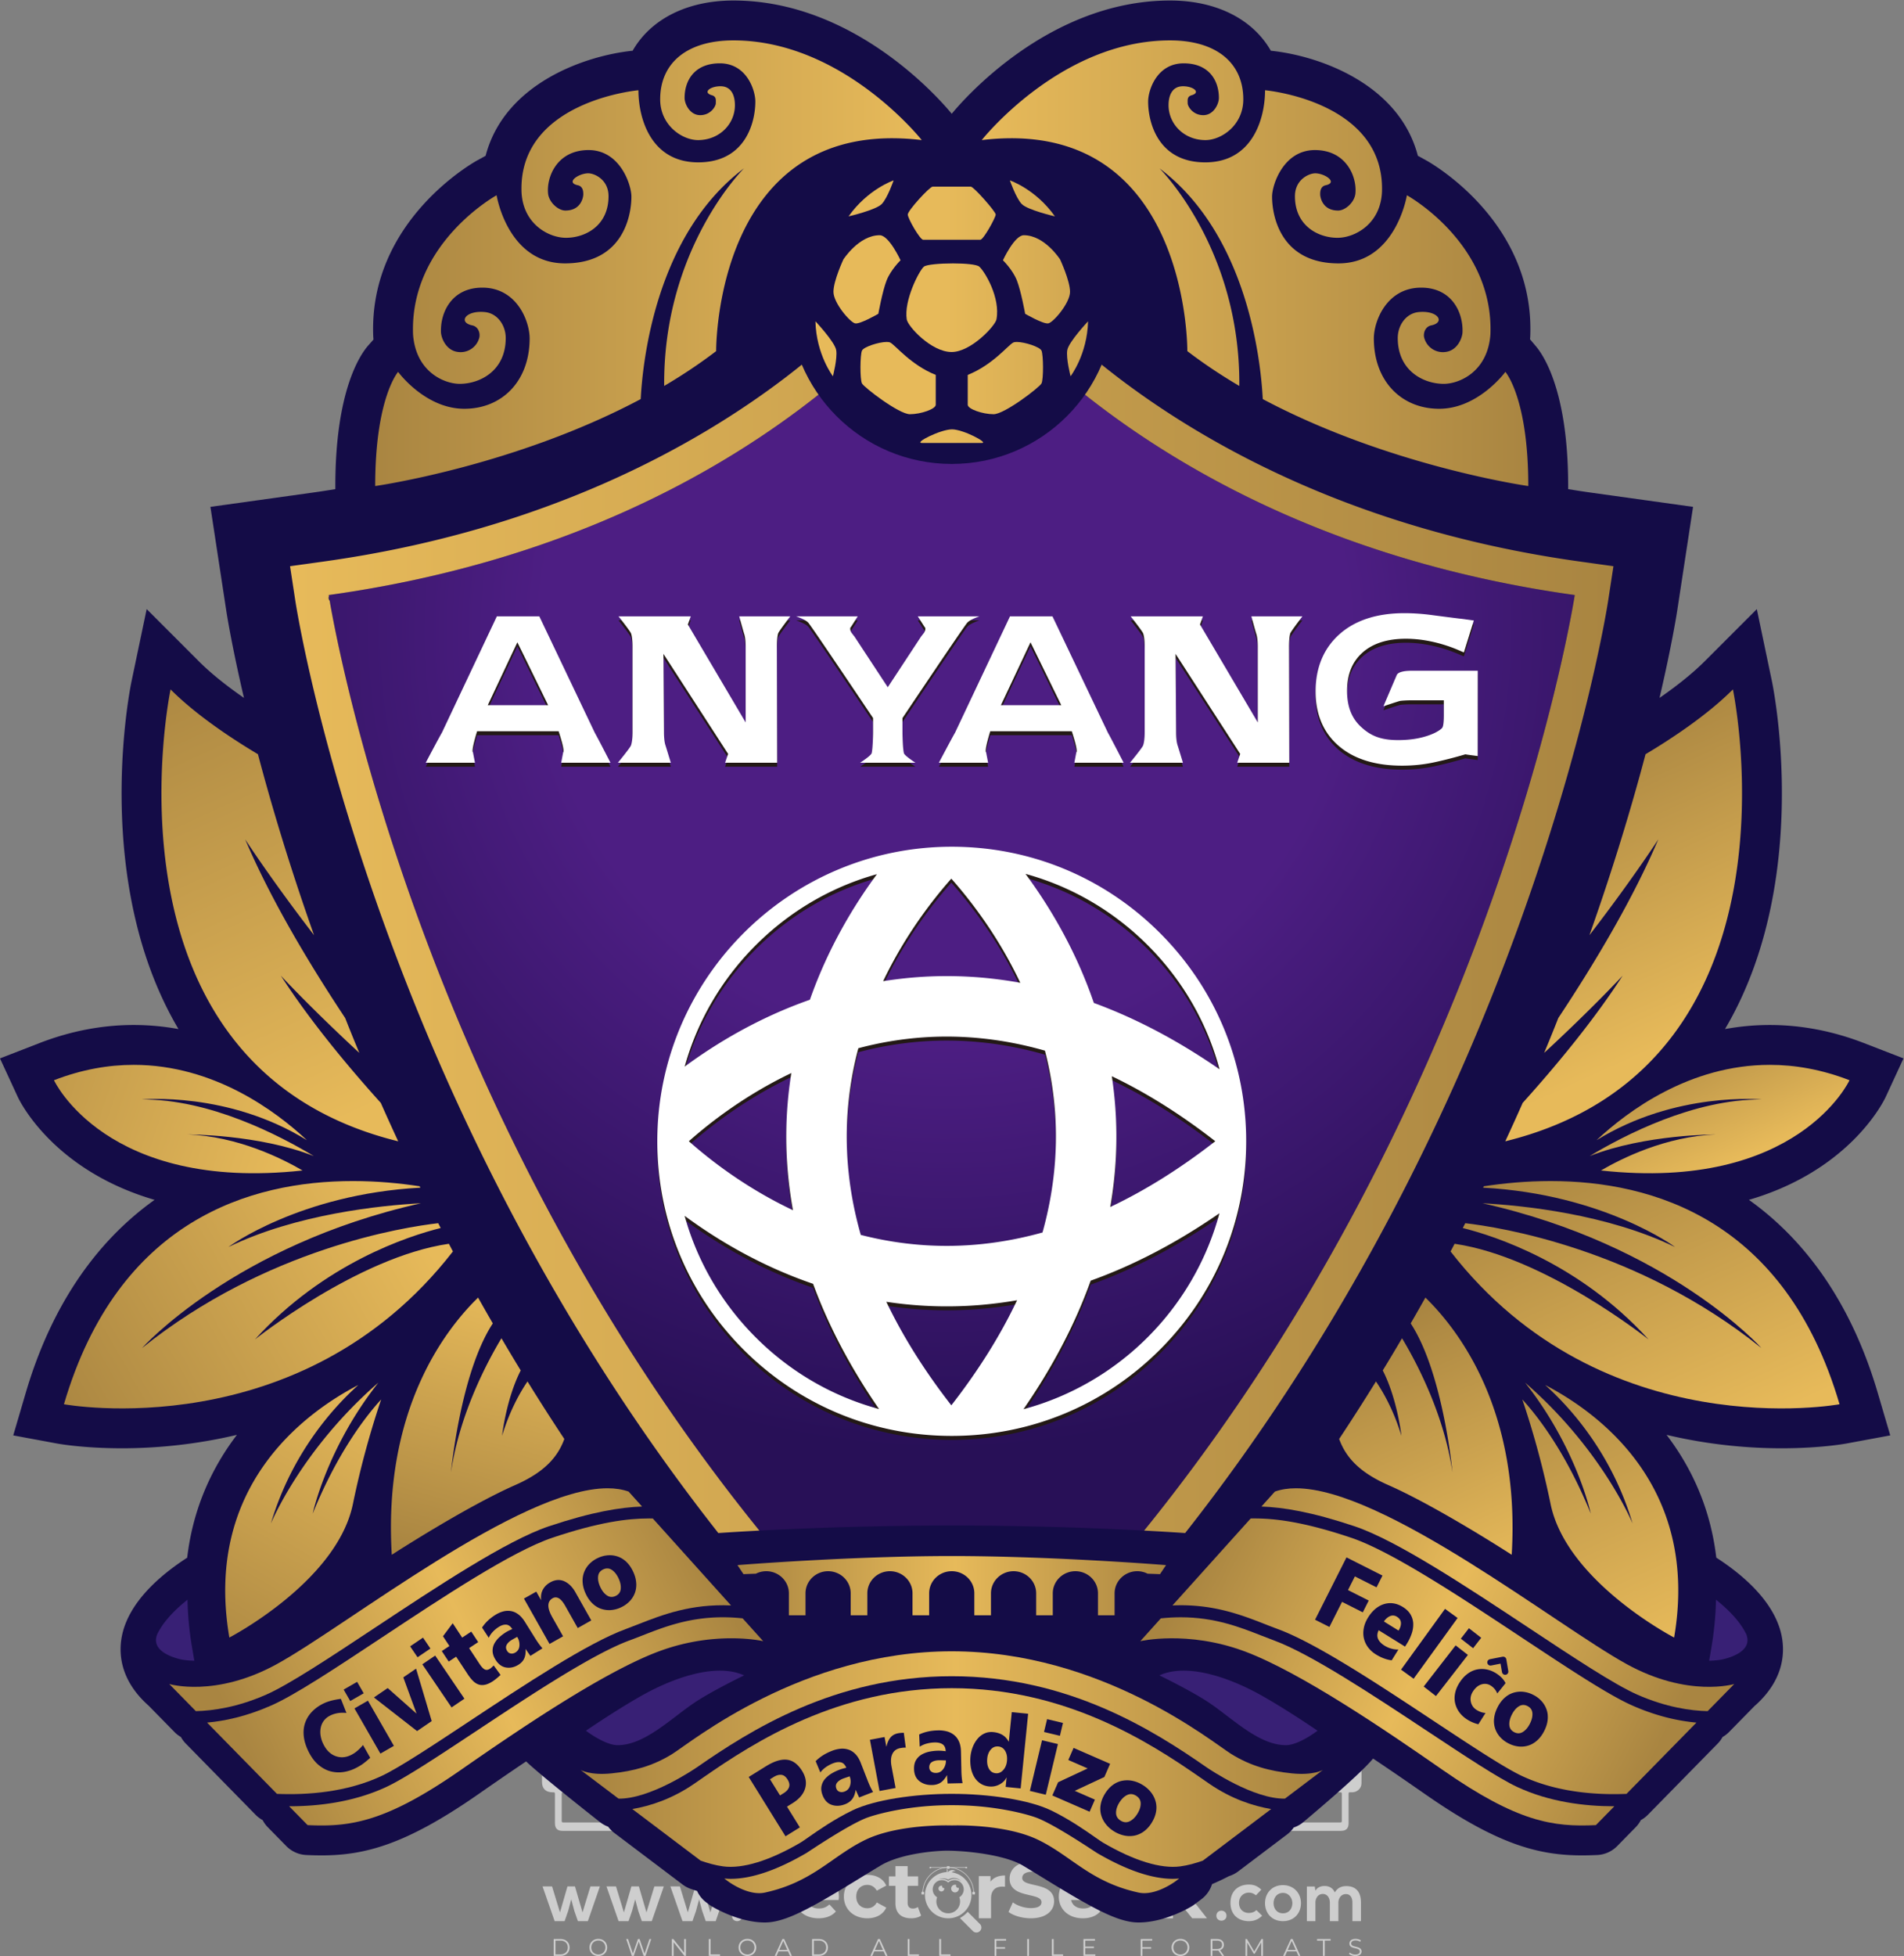 <svg xmlns="http://www.w3.org/2000/svg" xml:space="preserve" viewBox="36.06 33.33 594.54 610.48"><rect x="36.06" y="33.33" width="594.54" height="610.48" fill="#808080" stroke="none"/><defs><linearGradient id="k" x1="0" x2="1" y1="0" y2="0" gradientTransform="matrix(-128.851 0 0 128.851 242.975 413.493)" gradientUnits="userSpaceOnUse" spreadMethod="pad"><stop offset="0" stop-color="#e7ba5a"/><stop offset="1" stop-color="#a98541"/></linearGradient><linearGradient id="l" x1="0" x2="1" y1="0" y2="0" gradientTransform="matrix(128.034 0 0 -128.034 257.025 413.493)" gradientUnits="userSpaceOnUse" spreadMethod="pad"><stop offset="0" stop-color="#e7ba5a"/><stop offset="1" stop-color="#a98541"/></linearGradient><linearGradient id="m" x1="0" x2="1" y1="0" y2="0" gradientTransform="scale(-116.581 116.581) rotate(65.589 -1.878 .2)" gradientUnits="userSpaceOnUse" spreadMethod="pad"><stop offset="0" stop-color="#e7ba5a"/><stop offset="1" stop-color="#a98541"/></linearGradient><linearGradient id="n" x1="0" x2="1" y1="0" y2="0" gradientTransform="scale(-102.571 102.571) rotate(19.057 -6.392 -1.826)" gradientUnits="userSpaceOnUse" spreadMethod="pad"><stop offset="0" stop-color="#e7ba5a"/><stop offset="1" stop-color="#a98541"/></linearGradient><linearGradient id="o" x1="0" x2="1" y1="0" y2="0" gradientTransform="scale(-96.741 96.741) rotate(-29.7 3.122 3.38)" gradientUnits="userSpaceOnUse" spreadMethod="pad"><stop offset="0" stop-color="#e7ba5a"/><stop offset="1" stop-color="#a98541"/></linearGradient><linearGradient id="p" x1="0" x2="1" y1="0" y2="0" gradientTransform="scale(-81.686 81.686) rotate(-60.31 .913 2.144)" gradientUnits="userSpaceOnUse" spreadMethod="pad"><stop offset="0" stop-color="#e7ba5a"/><stop offset="1" stop-color="#a98541"/></linearGradient><linearGradient id="q" x1="0" x2="1" y1="0" y2="0" gradientTransform="scale(-65.239 65.239) rotate(-74.505 .588 2.824)" gradientUnits="userSpaceOnUse" spreadMethod="pad"><stop offset="0" stop-color="#e7ba5a"/><stop offset="1" stop-color="#a98541"/></linearGradient><linearGradient id="r" x1="0" x2="1" y1="0" y2="0" gradientTransform="rotate(114.411 135.211 250.95) scale(74.581)" gradientUnits="userSpaceOnUse" spreadMethod="pad"><stop offset="0" stop-color="#e7ba5a"/><stop offset="1" stop-color="#a98541"/></linearGradient><linearGradient id="s" x1="0" x2="1" y1="0" y2="0" gradientTransform="scale(-36.678) rotate(-65.589 -10.23 6.41)" gradientUnits="userSpaceOnUse" spreadMethod="pad"><stop offset="0" stop-color="#e7ba5a"/><stop offset="1" stop-color="#a98541"/></linearGradient><linearGradient id="t" x1="0" x2="1" y1="0" y2="0" gradientTransform="rotate(114.411 168.933 205.256) scale(80.141)" gradientUnits="userSpaceOnUse" spreadMethod="pad"><stop offset="0" stop-color="#e7ba5a"/><stop offset="1" stop-color="#a98541"/></linearGradient><linearGradient id="u" x1="0" x2="1" y1="0" y2="0" gradientTransform="rotate(114.411 179.918 179.634) scale(81.257)" gradientUnits="userSpaceOnUse" spreadMethod="pad"><stop offset="0" stop-color="#e7ba5a"/><stop offset="1" stop-color="#a98541"/></linearGradient><linearGradient id="v" x1="0" x2="1" y1="0" y2="0" gradientTransform="rotate(114.411 154.1 173.496) scale(64.992)" gradientUnits="userSpaceOnUse" spreadMethod="pad"><stop offset="0" stop-color="#e7ba5a"/><stop offset="1" stop-color="#a98541"/></linearGradient><linearGradient id="w" x1="0" x2="1" y1="0" y2="0" gradientTransform="scale(115.526 -115.526) rotate(-26.604 -1.118 -1.772)" gradientUnits="userSpaceOnUse" spreadMethod="pad"><stop offset="0" stop-color="#a98541"/><stop offset=".505" stop-color="#e7ba5a"/><stop offset="1" stop-color="#a98541"/></linearGradient><linearGradient id="x" x1="0" x2="1" y1="0" y2="0" gradientTransform="scale(115.525 -115.525) rotate(-26.604 -.76 -1.856)" gradientUnits="userSpaceOnUse" spreadMethod="pad"><stop offset="0" stop-color="#a98541"/><stop offset=".505" stop-color="#e7ba5a"/><stop offset="1" stop-color="#a98541"/></linearGradient><linearGradient id="y" x1="0" x2="1" y1="0" y2="0" gradientTransform="scale(115.525 -115.525) rotate(-26.605 -.395 -1.943)" gradientUnits="userSpaceOnUse" spreadMethod="pad"><stop offset="0" stop-color="#a98541"/><stop offset=".505" stop-color="#e7ba5a"/><stop offset="1" stop-color="#a98541"/></linearGradient><linearGradient id="z" x1="0" x2="1" y1="0" y2="0" gradientTransform="scale(-115.526) rotate(-26.604 -3.282 7.381)" gradientUnits="userSpaceOnUse" spreadMethod="pad"><stop offset="0" stop-color="#a98541"/><stop offset=".505" stop-color="#e7ba5a"/><stop offset="1" stop-color="#a98541"/></linearGradient><linearGradient id="A" x1="0" x2="1" y1="0" y2="0" gradientTransform="rotate(153.396 199.296 79.855) scale(115.526)" gradientUnits="userSpaceOnUse" spreadMethod="pad"><stop offset="0" stop-color="#a98541"/><stop offset=".505" stop-color="#e7ba5a"/><stop offset="1" stop-color="#a98541"/></linearGradient><linearGradient id="B" x1="0" x2="1" y1="0" y2="0" gradientTransform="scale(-115.526) rotate(-26.604 -2.559 7.21)" gradientUnits="userSpaceOnUse" spreadMethod="pad"><stop offset="0" stop-color="#a98541"/><stop offset=".505" stop-color="#e7ba5a"/><stop offset="1" stop-color="#a98541"/></linearGradient><linearGradient id="D" x1="0" x2="1" y1="0" y2="0" gradientTransform="matrix(101.093 0 0 -101.093 199.156 103.863)" gradientUnits="userSpaceOnUse" spreadMethod="pad"><stop offset="0" stop-color="#a98541"/><stop offset=".511" stop-color="#e7ba5a"/><stop offset="1" stop-color="#a98541"/></linearGradient><linearGradient id="I" x1="0" x2="1" y1="0" y2="0" gradientTransform="matrix(310.008 0 0 -310.008 94.996 272.748)" gradientUnits="userSpaceOnUse" spreadMethod="pad"><stop offset="0" stop-color="#e7ba5a"/><stop offset="1" stop-color="#a98541"/></linearGradient><linearGradient id="L" x1="0" x2="1" y1="0" y2="0" gradientTransform="matrix(.001 0 0 -.001 250 415.084)" gradientUnits="userSpaceOnUse" spreadMethod="pad"><stop offset="0" stop-color="#e7ba5a"/><stop offset="1" stop-color="#a98541"/></linearGradient><linearGradient id="M" x1="0" x2="1" y1="0" y2="0" gradientTransform="matrix(88.234 0 0 -88.234 248.745 403.077)" gradientUnits="userSpaceOnUse" spreadMethod="pad"><stop offset="0" stop-color="#e7ba5a"/><stop offset="1" stop-color="#a98541"/></linearGradient><linearGradient id="N" x1="0" x2="1" y1="0" y2="0" gradientTransform="matrix(88.232 0 0 -88.232 248.746 428.672)" gradientUnits="userSpaceOnUse" spreadMethod="pad"><stop offset="0" stop-color="#e7ba5a"/><stop offset="1" stop-color="#a98541"/></linearGradient><linearGradient id="O" x1="0" x2="1" y1="0" y2="0" gradientTransform="matrix(88.225 0 0 -88.225 248.746 428.672)" gradientUnits="userSpaceOnUse" spreadMethod="pad"><stop offset="0" stop-color="#e7ba5a"/><stop offset="1" stop-color="#a98541"/></linearGradient><linearGradient id="P" x1="0" x2="1" y1="0" y2="0" gradientTransform="matrix(88.215 0 0 -88.215 248.74 393.461)" gradientUnits="userSpaceOnUse" spreadMethod="pad"><stop offset="0" stop-color="#e7ba5a"/><stop offset="1" stop-color="#a98541"/></linearGradient><linearGradient id="Q" x1="0" x2="1" y1="0" y2="0" gradientTransform="matrix(88.256 0 0 -88.256 248.735 393.461)" gradientUnits="userSpaceOnUse" spreadMethod="pad"><stop offset="0" stop-color="#e7ba5a"/><stop offset="1" stop-color="#a98541"/></linearGradient><linearGradient id="R" x1="0" x2="1" y1="0" y2="0" gradientTransform="matrix(88.226 0 0 -88.226 248.744 373)" gradientUnits="userSpaceOnUse" spreadMethod="pad"><stop offset="0" stop-color="#e7ba5a"/><stop offset="1" stop-color="#a98541"/></linearGradient><linearGradient id="S" x1="0" x2="1" y1="0" y2="0" gradientTransform="matrix(88.232 0 0 -88.232 248.743 409.72)" gradientUnits="userSpaceOnUse" spreadMethod="pad"><stop offset="0" stop-color="#e7ba5a"/><stop offset="1" stop-color="#a98541"/></linearGradient><linearGradient id="T" x1="0" x2="1" y1="0" y2="0" gradientTransform="matrix(88.233 0 0 -88.233 248.745 409.72)" gradientUnits="userSpaceOnUse" spreadMethod="pad"><stop offset="0" stop-color="#e7ba5a"/><stop offset="1" stop-color="#a98541"/></linearGradient><linearGradient id="U" x1="0" x2="1" y1="0" y2="0" gradientTransform="matrix(88.228 0 0 -88.228 248.745 386.597)" gradientUnits="userSpaceOnUse" spreadMethod="pad"><stop offset="0" stop-color="#e7ba5a"/><stop offset="1" stop-color="#a98541"/></linearGradient><linearGradient id="V" x1="0" x2="1" y1="0" y2="0" gradientTransform="matrix(88.231 0 0 -88.231 248.743 386.597)" gradientUnits="userSpaceOnUse" spreadMethod="pad"><stop offset="0" stop-color="#e7ba5a"/><stop offset="1" stop-color="#a98541"/></linearGradient><linearGradient id="W" x1="0" x2="1" y1="0" y2="0" gradientTransform="matrix(88.234 0 0 -88.234 248.745 425.2)" gradientUnits="userSpaceOnUse" spreadMethod="pad"><stop offset="0" stop-color="#e7ba5a"/><stop offset="1" stop-color="#a98541"/></linearGradient><linearGradient id="Y" x1="0" x2="1" y1="0" y2="0" gradientTransform="matrix(169.479 0 0 -169.479 165.359 42.162)" gradientUnits="userSpaceOnUse" spreadMethod="pad"><stop offset="0" stop-color="#a98541"/><stop offset=".505" stop-color="#e7ba5a"/><stop offset="1" stop-color="#a98541"/></linearGradient><linearGradient id="Z" x1="0" x2="1" y1="0" y2="0" gradientTransform="matrix(169.481 0 0 -169.481 165.359 58.94)" gradientUnits="userSpaceOnUse" spreadMethod="pad"><stop offset="0" stop-color="#a98541"/><stop offset=".505" stop-color="#e7ba5a"/><stop offset="1" stop-color="#a98541"/></linearGradient><linearGradient id="aa" x1="0" x2="1" y1="0" y2="0" gradientTransform="matrix(169.479 0 0 -169.479 165.359 71.243)" gradientUnits="userSpaceOnUse" spreadMethod="pad"><stop offset="0" stop-color="#a98541"/><stop offset=".505" stop-color="#e7ba5a"/><stop offset="1" stop-color="#a98541"/></linearGradient><clipPath id="f" clipPathUnits="userSpaceOnUse"><path d="M0 500h500V0H0Z"/></clipPath><clipPath id="g" clipPathUnits="userSpaceOnUse"><path d="M154.142 39.6h191.716V22.648H154.142Z"/></clipPath><clipPath id="h" clipPathUnits="userSpaceOnUse"><path d="M154 84.353h192V46.45H154Z"/></clipPath><clipPath id="i" clipPathUnits="userSpaceOnUse"><path d="M300.133 66.73h9.067v-6.11h-9.067z"/></clipPath><clipPath id="j" clipPathUnits="userSpaceOnUse"><path d="M156.756 21.156H346v-4.014H156.756Z"/></clipPath><clipPath id="E" clipPathUnits="userSpaceOnUse"><path d="M0 500h500V0H0Z"/></clipPath><clipPath id="F" clipPathUnits="userSpaceOnUse"><path d="M81.022 443.288h338.15V102.001H81.022Z"/></clipPath><clipPath id="a" clipPathUnits="userSpaceOnUse"><path d="M81.022 443.288h338.15V102.001H81.022Z"/></clipPath><clipPath id="J" clipPathUnits="userSpaceOnUse"><path d="M0 500h500V0H0Z"/></clipPath><clipPath id="K" clipPathUnits="userSpaceOnUse"><path d="M0 500h500V0H0Z"/></clipPath><clipPath id="X" clipPathUnits="userSpaceOnUse"><path d="M0 500h500V0H0Z"/></clipPath><clipPath id="ab" clipPathUnits="userSpaceOnUse"><path d="M0 500h500V0H0Z"/></clipPath><clipPath id="ac" clipPathUnits="userSpaceOnUse"><path d="M124.136 333.27h254.565v-43.698H124.136Z"/></clipPath><clipPath id="b" clipPathUnits="userSpaceOnUse"><path d="M124.136 333.27h254.565v-43.698H124.136Z"/></clipPath><clipPath id="af" clipPathUnits="userSpaceOnUse"><path d="M124.136 334.203h254.565v-43.697H124.136Z"/></clipPath><clipPath id="c" clipPathUnits="userSpaceOnUse"><path d="M124.136 334.203h254.565v-43.697H124.136Z"/></clipPath><clipPath id="ai" clipPathUnits="userSpaceOnUse"><path d="M178.378 278.586h146.106V132.48H178.378Z"/></clipPath><clipPath id="d" clipPathUnits="userSpaceOnUse"><path d="M178.378 278.586h146.106V132.48H178.378Z"/></clipPath><clipPath id="al" clipPathUnits="userSpaceOnUse"><path d="M178.378 279.519h146.106V133.413H178.378Z"/></clipPath><clipPath id="e" clipPathUnits="userSpaceOnUse"><path d="M178.378 279.519h146.106V133.413H178.378Z"/></clipPath><mask id="G" width="1" height="1" x="0" y="0" maskUnits="userSpaceOnUse"/><mask id="H" width="1" height="1" x="0" y="0" maskUnits="userSpaceOnUse"/><mask id="ad" width="1" height="1" x="0" y="0" maskUnits="userSpaceOnUse"/><mask id="ae" width="1" height="1" x="0" y="0" maskUnits="userSpaceOnUse"/><mask id="ag" width="1" height="1" x="0" y="0" maskUnits="userSpaceOnUse"/><mask id="ah" width="1" height="1" x="0" y="0" maskUnits="userSpaceOnUse"/><mask id="aj" width="1" height="1" x="0" y="0" maskUnits="userSpaceOnUse"/><mask id="ak" width="1" height="1" x="0" y="0" maskUnits="userSpaceOnUse"/><mask id="am" width="1" height="1" x="0" y="0" maskUnits="userSpaceOnUse"/><mask id="an" width="1" height="1" x="0" y="0" maskUnits="userSpaceOnUse"/><radialGradient id="C" cx="0" cy="0" r="1" fx="0" fy="0" gradientTransform="matrix(279.488 0 0 -279.488 248.467 327.398)" gradientUnits="userSpaceOnUse" spreadMethod="pad"><stop offset="0" stop-color="#4d1e83"/><stop offset=".339" stop-color="#4d1e83"/><stop offset=".688" stop-color="#281057"/><stop offset="1" stop-color="#281057"/></radialGradient></defs><g clip-path="url(#f)" transform="matrix(1.333 0 0 -1.333 0 666.667)"><g clip-path="url(#g)" opacity=".61"><path fill="#fff" d="m213.764 38.828-5.56-12.845h-2.936l-5.542 12.845h3.211l3.91-9.175 3.962 9.175ZM216.002 31.929h4.863c-.202 1.248-1.138 2.055-2.422 2.055-1.303 0-2.24-.79-2.441-2.055m7.505-1.67h-7.468c.275-1.23 1.32-1.982 2.826-1.982 1.046 0 1.798.312 2.477.955l1.523-1.652c-.917-1.046-2.294-1.596-4.074-1.596-3.413 0-5.633 2.147-5.633 5.083 0 2.954 2.257 5.083 5.266 5.083 2.899 0 5.138-1.945 5.138-5.12 0-.22-.036-.532-.055-.771M224.735 31.066c0 2.973 2.294 5.083 5.505 5.083 2.074 0 3.707-.899 4.423-2.514l-2.22-1.193c-.533.936-1.322 1.358-2.22 1.358-1.45 0-2.588-1.009-2.588-2.734s1.137-2.734 2.587-2.734c.9 0 1.688.404 2.22 1.357l2.221-1.21c-.716-1.579-2.349-2.496-4.423-2.496-3.21 0-5.505 2.11-5.505 5.083M242.828 26.607c-.587-.422-1.45-.624-2.331-.624-2.33 0-3.688 1.193-3.688 3.542v4.055h-1.523v2.202h1.523v2.404h2.863v-2.404h2.458V33.58h-2.458v-4.019c0-.844.458-1.302 1.229-1.302.422 0 .844.128 1.156.366zM262.474 36.003V33.36c-.238.019-.422.037-.642.037-1.578 0-2.624-.862-2.624-2.753v-4.66h-2.863v9.872h2.734v-1.303c.698.955 1.872 1.45 3.395 1.45M263.3 27.47l1.008 2.239c1.083-.79 2.698-1.34 4.24-1.34 1.761 0 2.476.587 2.476 1.376 0 2.404-7.468.753-7.468 5.524 0 2.184 1.761 4 5.413 4 1.615 0 3.267-.385 4.46-1.137l-.918-2.257c-1.193.678-2.422 1.009-3.56 1.009-1.762 0-2.44-.661-2.44-1.468 0-2.367 7.468-.734 7.468-5.45 0-2.147-1.78-3.982-5.45-3.982-2.037 0-4.092.605-5.23 1.486M277.923 31.929h4.863c-.202 1.248-1.138 2.055-2.422 2.055-1.303 0-2.239-.79-2.44-2.055m7.504-1.67h-7.468c.275-1.23 1.321-1.982 2.826-1.982 1.046 0 1.798.312 2.477.955l1.523-1.652c-.918-1.046-2.294-1.596-4.074-1.596-3.413 0-5.633 2.147-5.633 5.083 0 2.954 2.257 5.083 5.266 5.083 2.9 0 5.14-1.945 5.14-5.12 0-.22-.038-.532-.057-.771M289.501 31.929h4.863c-.202 1.248-1.138 2.055-2.422 2.055-1.303 0-2.239-.79-2.44-2.055m7.504-1.67h-7.468c.275-1.23 1.321-1.982 2.826-1.982 1.046 0 1.798.312 2.477.955l1.523-1.652c-.917-1.046-2.294-1.596-4.074-1.596-3.413 0-5.633 2.147-5.633 5.083 0 2.954 2.257 5.083 5.266 5.083 2.9 0 5.138-1.945 5.138-5.12 0-.22-.036-.532-.055-.771M303.208 29.855l-1.376-1.358v-2.514h-2.863V39.6h2.863v-7.707l4.184 3.964h3.413l-4.111-4.184 4.478-5.689h-3.469ZM256.601 24.64l-2.86 2.86a6.015 6.015 0 0 0-1.534-1.284 5.127 5.127 0 0 0-.283-.199l3.027-3.026a1.166 1.166 0 1 1 1.65 1.65M251.772 30.902c.115-.305.181-.634.181-.979a2.777 2.777 0 0 0-5.555 0c0 .345.066.674.181.979a2.165 2.165 0 0 0 1.133 4.014c.565 0 1.077-.218 1.463-.572.386.354.9.572 1.464.572a2.165 2.165 0 0 0 1.133-4.014m-3.789 4.442a2.47 2.47 0 0 0 1.2-.309c.373.244.82.386 1.3.386.71 0 1.346-.312 1.782-.806a2.469 2.469 0 0 1-3.09.131 2.462 2.462 0 0 1-2.318.327c.338.173.721.271 1.126.271m2.001 1.412a1.285 1.285 0 0 0 .921.275 1.286 1.286 0 0 1-1.745-.209c-.05 0-.1-.006-.15-.007.04.076.063.162.063.254a.565.565 0 0 1-.346.52.785.785 0 0 0 .14-.445.782.782 0 0 0-.082-.341 5.416 5.416 0 0 1 .39-10.82 5.415 5.415 0 0 1 .809 10.773"/><path fill="#fff" d="M251.666 32.939a.9.9 0 1 0-.613.854.495.495 0 0 1 .595-.677.932.932 0 0 0 .018-.177M248.255 32.939a.681.681 0 1 0-.464.646.374.374 0 0 1 .45-.512.655.655 0 0 0 .014-.134M243.523 31.555h-.616v.616h.616zM255.443 31.555h-.616v.616h.616z"/><path fill="#fff" d="M255.205 31.918h-.14a5.896 5.896 0 0 1-5.89 5.89 5.897 5.897 0 0 1-5.89-5.89h-.14a5.99 5.99 0 0 0 1.767 4.264 5.988 5.988 0 0 0 4.263 1.766 5.99 5.99 0 0 0 4.264-1.766 5.99 5.99 0 0 0 1.766-4.264"/><path fill="#fff" d="M249.483 37.57h-.616v.616h.616z"/><path fill="#fff" d="M253.4 37.808h-8.45v.14h8.45z"/><path fill="#fff" d="M245.174 37.85a.196.196 0 1 0-.393 0 .196.196 0 0 0 .393 0M253.596 37.85a.196.196 0 1 0-.392 0 .196.196 0 0 0 .392 0M314.356 26.59c0-1.558-2.364-1.558-2.364 0 0 1.559 2.364 1.559 2.364 0M161.74 33.45l1.771-6.087 1.856 6.088h2.215l-2.822-8.14h-2.332l-.837 2.396-.722 2.708-.72-2.708-.838-2.396h-2.33l-2.839 8.14h2.231l1.856-6.088 1.754 6.088ZM176.713 33.45l1.772-6.087 1.855 6.088h2.215l-2.822-8.14h-2.33l-.838 2.396-.72 2.708-.723-2.708-.837-2.396h-2.33l-2.839 8.14h2.231l1.855-6.088 1.755 6.088ZM191.687 33.45l1.772-6.087 1.855 6.088h2.215l-2.822-8.14h-2.331l-.837 2.396-.722 2.708-.721-2.708-.837-2.396h-2.331l-2.838 8.14h2.231l1.855-6.088 1.755 6.088ZM200.908 26.48c0-1.559-2.364-1.559-2.364 0 0 1.558 2.364 1.558 2.364 0M322.71 26.59c-.935-.918-1.919-1.28-3.117-1.28-2.347 0-4.3 1.412-4.3 4.283 0 2.872 1.953 4.284 4.3 4.284 1.15 0 2.035-.33 2.921-1.198l-1.264-1.33a2.451 2.451 0 0 1-1.624.64c-1.345 0-2.33-.985-2.33-2.396 0-1.542 1.05-2.362 2.297-2.362.64 0 1.28.18 1.771.672zM325.39 29.528c0-1.231.738-2.38 2.198-2.38 1.461 0 2.2 1.149 2.2 2.38 0 1.215-.854 2.396-2.2 2.396-1.444 0-2.199-1.181-2.199-2.396m6.416 0c0-2.33-1.59-4.217-4.217-4.217-2.625 0-4.2 1.887-4.2 4.217 0 2.314 1.608 4.217 4.184 4.217s4.233-1.903 4.233-4.217M338.572 25.31v4.333c0 1.067-.56 2.035-1.658 2.035-1.082 0-1.722-.968-1.722-2.035V25.31h-2.003v8.107h1.854l.149-.985c.426.82 1.36 1.115 2.132 1.115.969 0 1.937-.394 2.396-1.51.723 1.15 1.658 1.478 2.708 1.478 2.297 0 3.43-1.412 3.43-3.84V25.31h-2.003v4.365c0 1.067-.442 1.97-1.526 1.97-1.082 0-1.755-.936-1.755-2.003V25.31Z"/></g><g clip-path="url(#h)" opacity=".61"><path fill="#fff" d="M340.822 48.42H317.56c-.572 0-.574.002-.574.58l.001 5.992c0 .463.023.486.478.486h23.41c.478 0 .5-.02.5-.502v-5.992c0-.558-.006-.563-.553-.563m-23.285 34.417h16.01c.548 0 .554-.006.554-.561l.001-6.73c.001-.81.25-1.058 1.06-1.06 1.911 0 3.821.002 5.731 0 .458 0 .48-.021.481-.483.003-.887.002-1.775 0-2.662 0-.477-.023-.5-.504-.5h-23.332c-.55 0-.552.002-.552.562v10.87c0 .56.004.564.551.564m28.45-14.137c-.006 1.224-.958 2.122-2.189 2.14-.924.015-.83-.12-.834.867-.002 1.098-.007 2.195.003 3.292.003.379-.112.69-.362.976-2.342 2.669-4.678 5.342-7.019 8.01-.12.139-.275.246-.414.367h-18.64c-.795-.293-1.14-.868-1.139-1.71.01-3.747.004-7.494.004-11.242 0-.556-.003-.59-.55-.552-1.496.102-2.516-.986-2.497-2.492.044-3.476.013-6.953.015-10.43.001-1.58.867-2.443 2.45-2.448.581-.002.582-.002.582-.6l.001-6.657c.001-1.192.58-1.771 1.768-1.771h24.04c1.168 0 1.756.582 1.757 1.745.002 2.256 0 4.512.001 6.768 0 .512.002.51.52.515.27.002.541-.008.81.058.995.246 1.69 1.044 1.693 2.069.016 3.698.018 7.397 0 11.095"/><path fill="#fff" d="M329.175 81.893h-1.757v1.054h1.757zM327.418 80.839h-1.757v1.054h1.757zM329.175 79.785h-1.757v1.054h1.757zM327.418 78.731h-1.757v1.054h1.757zM329.175 77.677h-1.757v1.054h1.757zM327.418 76.623h-1.757v1.054h1.757zM329.175 75.568h-1.757v1.054h1.757zM327.418 74.514h-1.757v1.054h1.757zM329.175 73.46h-1.757v1.054h1.757zM327.418 72.406h-1.757v1.054h1.757zM329.175 71.352h-1.757v1.054h1.757zM327.418 70.298h-1.757v1.054h1.757zM182.472 48.42H159.21c-.572 0-.574.002-.574.58v5.992c0 .463.024.486.479.486h23.41c.478 0 .499-.02.499-.502.002-1.997 0-3.994 0-5.992 0-.558-.005-.563-.552-.563m-23.285 34.417h16.01c.548 0 .554-.006.554-.561v-6.73c.002-.81.25-1.058 1.06-1.06 1.912 0 3.822.002 5.732 0 .458 0 .48-.021.48-.483.004-.887.003-1.775 0-2.662 0-.477-.022-.5-.503-.5h-23.332c-.55 0-.552.002-.552.562v10.87c0 .56.004.564.55.564m28.45-14.137c-.005 1.224-.957 2.122-2.188 2.14-.924.015-.831-.12-.834.867-.002 1.098-.007 2.195.003 3.292.003.379-.112.69-.362.976-2.342 2.669-4.678 5.342-7.02 8.01-.12.139-.274.246-.413.367H158.18c-.794-.293-1.14-.868-1.138-1.71.01-3.747.004-7.494.004-11.242 0-.556-.003-.59-.55-.552-1.496.102-2.516-.986-2.497-2.492.044-3.476.013-6.953.015-10.43 0-1.58.867-2.443 2.45-2.448.58-.002.582-.002.582-.6v-6.657c.002-1.192.58-1.771 1.769-1.771h24.04c1.168 0 1.756.582 1.757 1.745.002 2.256 0 4.512 0 6.768 0 .512.003.51.52.515.27.002.542-.008.81.058.996.246 1.69 1.044 1.694 2.069.016 3.698.018 7.397 0 11.095"/><path fill="#fff" d="M162.58 63.644c.39 0 .684.11.882.33a1.1 1.1 0 0 1 .298.762c0 .14-.024.276-.072.408a.93.93 0 0 1-.22.347c-.099.1-.223.179-.37.238a1.384 1.384 0 0 1-.518.088h-1.312v-2.173Zm-2.8-4.312v7.897h2.778a3.01 3.01 0 0 0 1.053-.182c.327-.122.612-.293.855-.513a2.43 2.43 0 0 0 .574-.79c.14-.304.21-.64.21-1.008 0-.375-.07-.715-.21-1.02a2.43 2.43 0 0 0-.574-.79 2.627 2.627 0 0 0-.855-.512 3.01 3.01 0 0 0-1.053-.182h-1.29v-2.9zM166.308 67.229h1.731l3.177-5.294h.088l-.088 1.522v3.772h1.478v-7.897h-1.566l-3.353 5.592h-.088l.088-1.522v-4.07h-1.467zM177.922 63.666h3.872a3.368 3.368 0 0 0 .077-.695c0-.507-.077-.985-.232-1.434a3.31 3.31 0 0 0-.728-1.202 3.636 3.636 0 0 0-1.268-.87c-.493-.207-1.055-.31-1.687-.31-.574 0-1.115.103-1.622.31a4.017 4.017 0 0 0-2.217 2.166 4.058 4.058 0 0 0-.331 1.65c0 .594.11 1.144.331 1.648.221.503.518.94.894 1.307a4.05 4.05 0 0 0 1.323.86 4.269 4.269 0 0 0 1.622.31c.639 0 1.211-.11 1.715-.332a3.855 3.855 0 0 0 1.295-.915l-1.025-1.004c-.258.272-.544.48-.861.623-.316.143-.695.215-1.135.215a2.74 2.74 0 0 1-1.026-.193 2.583 2.583 0 0 1-.85-.546 2.582 2.582 0 0 1-.578-.855 2.802 2.802 0 0 1-.216-1.119c0-.412.072-.785.216-1.12.142-.334.337-.619.584-.854.246-.236.531-.418.855-.546a2.771 2.771 0 0 1 1.037-.194c.418 0 .773.061 1.064.182.29.122.538.278.744.47.147.132.274.3.381.501.106.202.189.428.248.678h-2.482zM218.854 48.42h-23.262c-.572 0-.574.002-.574.58v5.992c0 .463.024.486.479.486h23.41c.478 0 .499-.02.499-.502.002-1.997 0-3.994 0-5.992 0-.558-.005-.563-.552-.563m-23.285 34.417h16.01c.548 0 .554-.006.554-.561v-6.73c.002-.81.25-1.058 1.06-1.06 1.912 0 3.822.002 5.732 0 .458 0 .48-.021.48-.483.004-.887.003-1.775 0-2.662 0-.477-.022-.5-.503-.5H195.57c-.55 0-.552.002-.552.562v10.87c0 .56.004.564.55.564m28.45-14.137c-.005 1.224-.957 2.122-2.188 2.14-.924.015-.831-.12-.834.867-.002 1.098-.007 2.195.003 3.292.003.379-.112.69-.362.976-2.342 2.669-4.678 5.342-7.02 8.01-.12.139-.274.246-.413.367h-18.641c-.794-.293-1.14-.868-1.138-1.71.01-3.747.004-7.494.004-11.242 0-.556-.003-.59-.55-.552-1.496.102-2.516-.986-2.497-2.492.044-3.476.013-6.953.015-10.43 0-1.58.867-2.443 2.45-2.448.58-.002.582-.002.582-.6v-6.657c.002-1.192.58-1.771 1.769-1.771h24.04c1.168 0 1.756.582 1.757 1.745.002 2.256 0 4.512 0 6.768 0 .512.003.51.52.515.27.002.54-.008.81.058.996.246 1.69 1.044 1.694 2.069.016 3.698.018 7.397 0 11.095"/><path fill="#fff" d="m206.997 62.585-.706 1.974-.287.96h-.088l-.287-.96-.706-1.974Zm-1.886 4.644h1.698l2.968-7.898h-1.644l-.65 1.887h-3.045l-.651-1.887h-1.643zM210.615 64.736h1.445v-5.404h-1.445zm.716.728a.912.912 0 0 0-.358.072.909.909 0 0 0-.496.49.906.906 0 0 0-.072.364.9.9 0 0 0 .27.657.925.925 0 0 0 .656.27c.258 0 .478-.09.662-.27a.886.886 0 0 0 .276-.657.884.884 0 0 0-.276-.656.912.912 0 0 0-.662-.27M255.878 48.42h-23.262c-.572 0-.574.002-.574.58l.001 5.992c0 .463.023.486.478.486h23.41c.478 0 .5-.02.5-.502v-5.992c0-.558-.006-.563-.553-.563m-23.285 34.417h16.01c.548 0 .554-.006.554-.561l.001-6.73c.001-.81.25-1.058 1.06-1.06 1.911 0 3.821.002 5.731 0 .458 0 .48-.021.481-.483.003-.887.002-1.775 0-2.662 0-.477-.023-.5-.504-.5h-23.332c-.55 0-.552.002-.552.562v10.87c0 .56.004.564.551.564m28.45-14.137c-.006 1.224-.958 2.122-2.189 2.14-.924.015-.83-.12-.834.867-.002 1.098-.007 2.195.003 3.292.003.379-.112.69-.362.976-2.342 2.669-4.678 5.342-7.019 8.01-.12.139-.275.246-.414.367h-18.64c-.795-.293-1.14-.868-1.139-1.71.01-3.747.004-7.494.004-11.242 0-.556-.003-.59-.55-.552-1.496.102-2.516-.986-2.497-2.492.044-3.476.013-6.953.015-10.43.001-1.58.867-2.443 2.45-2.448.581-.002.582-.002.582-.6l.001-6.657c.001-1.192.58-1.771 1.768-1.771h24.04c1.168 0 1.756.582 1.757 1.745.002 2.256 0 4.512.001 6.768 0 .512.002.51.52.515.27.002.541-.008.81.058.995.246 1.69 1.044 1.693 2.069.016 3.698.018 7.397 0 11.095"/><path fill="#fff" d="M236.362 59.155c-.338 0-.662.048-.971.143a2.81 2.81 0 0 0-.85.43 2.972 2.972 0 0 0-.671.701 3.36 3.36 0 0 0-.453.965l1.4.551c.104-.397.284-.726.54-.987.259-.26.597-.39 1.016-.39.154 0 .303.02.447.06.143.04.272.1.386.176a.822.822 0 0 1 .369.7.973.973 0 0 1-.077.397.924.924 0 0 1-.26.331 2.31 2.31 0 0 1-.475.298 7.193 7.193 0 0 1-.721.298l-.485.176a3.742 3.742 0 0 0-.645.298 2.827 2.827 0 0 0-.59.452 2.227 2.227 0 0 0-.437.623 1.86 1.86 0 0 0-.17.811 2.069 2.069 0 0 0 .7 1.572c.223.202.492.36.804.474.313.114.66.171 1.043.171.397 0 .74-.053 1.031-.16.292-.107.537-.243.74-.408a2.28 2.28 0 0 0 .49-.546c.126-.199.218-.386.276-.563l-1.313-.55a1.41 1.41 0 0 1-.401.595c-.196.176-.462.264-.8.264-.324 0-.592-.075-.805-.226a.69.69 0 0 1-.32-.59c0-.235.103-.436.308-.6.206-.166.534-.326.982-.48l.497-.166c.316-.11.603-.237.864-.38.262-.144.487-.315.673-.514.189-.198.332-.424.43-.678.1-.253.15-.546.15-.877 0-.412-.083-.766-.248-1.064a2.272 2.272 0 0 0-.635-.734 2.775 2.775 0 0 0-.871-.43 3.351 3.351 0 0 0-.948-.143M239.516 67.229h1.61l1.633-4.754.287-1.014h.088l.309 1.014 1.698 4.754h1.61l-2.878-7.897h-1.566ZM251.097 63.666h3.87a3.145 3.145 0 0 0 .078-.695 4.39 4.39 0 0 0-.231-1.434 3.324 3.324 0 0 0-.728-1.202 3.64 3.64 0 0 0-1.27-.87c-.491-.207-1.054-.31-1.686-.31-.574 0-1.114.103-1.621.31a4.011 4.011 0 0 0-2.217 2.166 4.058 4.058 0 0 0-.331 1.65c0 .594.11 1.144.33 1.648.22.503.519.94.894 1.307s.816.654 1.324.86a4.263 4.263 0 0 0 1.62.31c.64 0 1.212-.11 1.716-.332a3.85 3.85 0 0 0 1.296-.915l-1.026-1.004c-.257.272-.544.48-.86.623-.316.143-.695.215-1.136.215-.36 0-.702-.064-1.026-.193a2.58 2.58 0 0 1-.85-.546 2.584 2.584 0 0 1-.578-.855 2.802 2.802 0 0 1-.215-1.119c0-.412.07-.785.215-1.12.143-.334.338-.619.585-.854a2.61 2.61 0 0 1 .854-.546 2.775 2.775 0 0 1 1.037-.194c.419 0 .774.061 1.064.182.29.122.539.278.745.47.147.132.274.3.38.501.107.202.19.428.249.678h-2.482zM292.135 48.42h-23.262c-.572 0-.574.002-.574.58v5.992c0 .463.024.486.479.486h23.41c.478 0 .499-.02.499-.502.002-1.997 0-3.994 0-5.992 0-.558-.005-.563-.552-.563M268.85 82.838h16.01c.548 0 .554-.006.554-.561v-6.73c.002-.81.25-1.058 1.06-1.06 1.912 0 3.822.002 5.732 0 .458 0 .48-.021.48-.483.004-.887.003-1.775 0-2.662 0-.477-.022-.5-.503-.5H268.85c-.55 0-.552.002-.552.562v10.87c0 .56.004.564.55.564M297.3 68.7c-.005 1.224-.957 2.122-2.188 2.14-.924.015-.831-.12-.834.867-.002 1.098-.007 2.195.003 3.292.003.379-.112.69-.362.976-2.342 2.669-4.678 5.342-7.02 8.01-.12.139-.274.246-.413.367h-18.641c-.794-.293-1.14-.868-1.138-1.71.01-3.747.004-7.494.004-11.242 0-.556-.003-.59-.55-.552-1.496.102-2.516-.986-2.497-2.492.044-3.476.013-6.953.015-10.43 0-1.58.867-2.443 2.45-2.448.58-.002.582-.002.582-.6v-6.657c.002-1.192.58-1.771 1.769-1.771h24.04c1.168 0 1.756.582 1.757 1.745.002 2.256 0 4.512 0 6.768 0 .512.003.51.52.515.27.002.542-.008.81.058.996.246 1.69 1.044 1.694 2.069.016 3.698.018 7.397 0 11.095"/><path fill="#fff" d="M272.966 65.817v-1.831h3.165v-1.412h-3.165v-1.831h3.518v-1.412h-5.007v7.898h5.007v-1.412ZM280.653 63.644c.39 0 .684.11.882.33a1.1 1.1 0 0 1 .298.762c0 .14-.024.276-.072.408a.93.93 0 0 1-.22.347c-.099.1-.223.179-.37.238s-.32.088-.518.088h-1.312v-2.173Zm-2.802-4.312v7.897h2.78a3.01 3.01 0 0 0 1.053-.182c.327-.122.612-.293.855-.513a2.43 2.43 0 0 0 .574-.79c.14-.304.21-.64.21-1.008 0-.375-.07-.715-.21-1.02a2.43 2.43 0 0 0-.574-.79 2.627 2.627 0 0 0-.855-.512 3.01 3.01 0 0 0-1.053-.182h-1.29v-2.9zM286.797 59.155c-.338 0-.662.048-.971.143a2.81 2.81 0 0 0-.85.43 2.976 2.976 0 0 0-.672.701 3.385 3.385 0 0 0-.452.965l1.4.551c.104-.397.284-.726.54-.987.258-.26.597-.39 1.016-.39.154 0 .303.02.447.06.143.04.27.1.386.176a.822.822 0 0 1 .369.7.99.99 0 0 1-.077.397.924.924 0 0 1-.26.331 2.31 2.31 0 0 1-.474.298 7.193 7.193 0 0 1-.722.298l-.485.176a3.708 3.708 0 0 0-.645.298 2.833 2.833 0 0 0-.591.452 2.245 2.245 0 0 0-.435.623 1.86 1.86 0 0 0-.171.811 2.069 2.069 0 0 0 .7 1.572c.224.202.493.36.805.474.313.114.66.171 1.042.171.398 0 .74-.053 1.032-.16.29-.107.537-.243.739-.408a2.3 2.3 0 0 0 .49-.546c.126-.199.218-.386.277-.563l-1.313-.55a1.404 1.404 0 0 1-.403.595c-.195.176-.461.264-.8.264-.323 0-.591-.075-.805-.226a.692.692 0 0 1-.32-.59c0-.235.104-.436.309-.6.206-.166.533-.326.982-.48l.496-.166a5.66 5.66 0 0 0 .866-.38c.26-.144.486-.315.673-.514.188-.198.33-.424.43-.678.099-.253.149-.546.149-.877 0-.412-.083-.766-.248-1.064a2.272 2.272 0 0 0-.634-.734 2.775 2.775 0 0 0-.872-.43 3.351 3.351 0 0 0-.948-.143M321.394 60.832l4.004 4.985h-3.828v1.412h5.56v-1.5l-3.96-4.986h4.003v-1.411h-5.779ZM328.409 67.229h1.489v-7.897h-1.489zM334.288 63.644c.389 0 .684.11.882.33a1.1 1.1 0 0 1 .298.762c0 .14-.024.276-.072.408a.93.93 0 0 1-.22.347c-.1.1-.223.179-.37.238s-.32.088-.518.088h-1.312v-2.173Zm-2.802-4.312v7.897h2.78a3.01 3.01 0 0 0 1.053-.182c.327-.122.612-.293.855-.513a2.43 2.43 0 0 0 .574-.79c.139-.304.209-.64.209-1.008 0-.375-.07-.715-.21-1.02a2.43 2.43 0 0 0-.573-.79 2.627 2.627 0 0 0-.855-.512 3.01 3.01 0 0 0-1.053-.182h-1.29v-2.9z"/></g><g clip-path="url(#i)" opacity=".61"><path fill="#fff" d="M300.133 62.864h9.067v-2.243h-9.067zm0 3.866h9.067v-2.242h-9.067z"/></g><g clip-path="url(#j)" opacity=".61"><path fill="#fff" d="M158.34 17.536c1.05 0 1.725.665 1.725 1.612 0 .948-.676 1.613-1.725 1.613h-1.167v-3.225Zm-1.584 3.586h1.606c1.263 0 2.115-.812 2.115-1.974 0-1.16-.852-1.973-2.115-1.973h-1.606zM168.866 19.148c0 .942-.705 1.635-1.652 1.635-.953 0-1.663-.693-1.663-1.635 0-.94.71-1.635 1.663-1.635.947 0 1.652.694 1.652 1.635m-3.727 0c0 1.15.88 2.007 2.075 2.007 1.184 0 2.07-.85 2.07-2.007 0-1.156-.886-2.007-2.07-2.007-1.195 0-2.075.857-2.075 2.007M179.596 21.122l-1.331-3.947h-.44l-1.155 3.366-1.162-3.366h-.434l-1.33 3.947h.428l1.139-3.394 1.178 3.394h.389l1.162-3.41 1.156 3.41ZM187.731 21.122v-3.947h-.344l-2.537 3.202v-3.202h-.417v3.947h.344l2.543-3.203v3.203ZM193.093 21.122h.417v-3.586h2.21v-.36h-2.627ZM203.788 19.148c0 .942-.705 1.635-1.652 1.635-.953 0-1.663-.693-1.663-1.635 0-.94.71-1.635 1.663-1.635.947 0 1.652.694 1.652 1.635m-3.727 0c0 1.15.88 2.007 2.075 2.007 1.184 0 2.069-.85 2.069-2.007 0-1.156-.885-2.007-2.07-2.007-1.194 0-2.074.857-2.074 2.007M211.484 18.568l-.947 2.12-.947-2.12Zm.152-.338h-2.2l-.472-1.055h-.434l1.804 3.947h.412l1.804-3.947h-.44zM218.864 17.536c1.049 0 1.725.665 1.725 1.612 0 .948-.676 1.613-1.725 1.613h-1.167v-3.225Zm-1.584 3.586h1.606c1.263 0 2.115-.812 2.115-1.974 0-1.16-.852-1.973-2.115-1.973h-1.606zM233.889 18.568l-.947 2.12-.947-2.12Zm.152-.338h-2.199l-.473-1.055h-.434l1.804 3.947h.411l1.805-3.947h-.44zM239.685 21.122h.417v-3.586h2.21v-.36h-2.627ZM247.082 21.122h.417v-3.586h2.21v-.36h-2.627ZM260.45 20.761v-1.55h2.04v-.36h-2.04v-1.676h-.418v3.947h2.706v-.36ZM267.678 21.122h.417v-3.947h-.417zM273.456 21.122h.417v-3.586h2.21v-.36h-2.627ZM283.644 17.536v-.36h-2.79v3.946h2.705v-.36h-2.289v-1.405h2.041v-.355h-2.04v-1.466ZM294.672 20.761v-1.55h2.041v-.36h-2.04v-1.676h-.418v3.947h2.706v-.36ZM305.226 19.148c0 .942-.705 1.635-1.652 1.635-.953 0-1.663-.693-1.663-1.635 0-.94.71-1.635 1.663-1.635.947 0 1.652.694 1.652 1.635m-3.727 0c0 1.15.88 2.007 2.075 2.007 1.184 0 2.07-.85 2.07-2.007 0-1.156-.886-2.007-2.07-2.007-1.195 0-2.075.857-2.075 2.007M313.328 19.769c0 .632-.417.992-1.207.992h-1.048v-1.98h1.048c.79 0 1.207.368 1.207.988m.022-2.594-.9 1.269a2.898 2.898 0 0 0-.317-.017h-1.06v-1.252h-.417v3.947h1.477c1.003 0 1.612-.507 1.612-1.353 0-.62-.327-1.054-.902-1.24l.964-1.354zM322.907 21.122v-3.947h-.4v3.158l-1.551-2.656h-.197l-1.551 2.64v-3.142h-.4v3.947h.344l1.714-2.926 1.697 2.926ZM330.592 18.568l-.947 2.12-.947-2.12Zm.152-.338h-2.2l-.472-1.055h-.434l1.804 3.947h.41l1.805-3.947h-.44ZM336.957 20.761h-1.387v.361h3.19v-.36h-1.386v-3.587h-.417ZM343.063 17.654l.164.321c.282-.276.783-.479 1.302-.479.738 0 1.06.31 1.06.7 0 1.083-2.43.417-2.43 1.878 0 .58.45 1.082 1.455 1.082.445 0 .907-.13 1.223-.35l-.141-.333a2.03 2.03 0 0 1-1.082.328c-.722 0-1.044-.322-1.044-.716 0-1.084 2.43-.43 2.43-1.867 0-.58-.462-1.077-1.471-1.077-.592 0-1.173.21-1.466.514"/></g><path fill="#140c47" d="M436.741 194.194c23.803 6.946 31.634 23.218 32.038 24.088l4.173 9.03-9.274 3.593c-7.246 2.808-14.665 4.231-22.057 4.231-3.645 0-7.138-.347-10.479-.953 5.351 9.06 9.151 19.616 11.304 31.59 4.625 25.735-.112 48.874-.316 49.845l-3.539 16.887-12.199-12.2c-3.058-3.055-6.864-6.006-10.593-8.589 2.876 12.31 4.033 19.71 4.142 20.418l3.714 24.312-24.359 3.398c-1.646.23-3.272.493-4.9.751v.727c0 22.45-5.904 30.867-7.712 32.913l-1.219 1.443.035.433.018.331c1.036 26.853-23.362 40.574-24.403 41.145l-1.925 1.058c-4.418 16.934-23.308 23.461-34.44 24.596-4.185 7.316-12.654 11.76-23.608 11.76-28.326 0-48.416-23.205-51.142-26.52-2.726 3.315-22.816 26.52-51.144 26.52-10.952 0-19.422-4.444-23.608-11.76-11.133-1.135-30.019-7.663-34.438-24.596l-1.925-1.058c-1.039-.57-25.439-14.292-24.403-41.144l.018-.333c.012-.165.026-.328.04-.49l-1.224-1.385c-1.809-2.046-7.712-10.463-7.712-32.913v-.727c-1.629-.258-3.254-.522-4.902-.75l-24.358-3.399 3.714-24.312c.108-.708 1.267-8.108 4.143-20.418-3.73 2.583-7.535 5.532-10.59 8.59l-12.2 12.2-3.542-16.887c-.204-.972-4.94-24.11-.316-49.846 2.152-11.974 5.953-22.53 11.303-31.59a58.573 58.573 0 0 1-10.478.953c-7.39 0-14.812-1.423-22.056-4.23l-9.275-3.594 4.174-9.03c.403-.87 8.233-17.143 32.04-24.089-14.01-9.987-24.319-25.244-30.189-45.225l-2.916-9.927 10.174-1.885c.625-.116 6.363-1.13 15.286-1.13 7.151 0 16.561.68 26.937 3.145-5.659-7.416-10.256-16.892-11.652-28.764-6.284-4.054-14.16-10.697-15.423-19.086-.59-3.926.006-9.782 6.198-15.39.045-.04.09-.076.135-.115l6.12-6.238c.447-.457.956-.84 1.501-1.155A6.915 6.915 0 0 1 70.56 66.9l16.374-16.692a7.106 7.106 0 0 1 1.638-1.236 7.04 7.04 0 0 1 1.21-1.667l4.33-4.412a7.013 7.013 0 0 1 4.674-2.094 80.061 80.061 0 0 1 3.562-.089c9.974 0 19.581 2.382 36.636 14.245 2.833 1.971 6.8 4.728 11.311 7.755 3.776-3.606 17.424-14.302 17.424-14.302a6.99 6.99 0 0 1 1.79-.975 7.02 7.02 0 0 1 1.44-1.463l15.995-12.078a7.01 7.01 0 0 1 1.877-1.012c.515-.18 1.02-.345 1.521-.5a7.007 7.007 0 0 1 2.142-2.673l.651-.492a7.72 7.72 0 0 1 .617-.414c1.06-.636 6.63-3.8 12.474-3.8 4.831 0 10.832 3.362 22.447 10.495 1.676 1.026 3.272 2.01 4.703 2.858 4.72 2.802 12.785 3.442 15.473 3.455 4.633-.01 13.552-.958 17.758-3.455 1.43-.849 3.028-1.832 4.701-2.858C282.924 28.362 288.925 25 293.756 25c5.846 0 11.416 3.164 12.475 3.8.213.127.417.267.616.417l1.668 1.258a7.018 7.018 0 0 1 2.46 3.503 54.826 54.826 0 0 1 3.973 1.877 6.974 6.974 0 0 1 2.147 1.1l11.484 8.674a6.898 6.898 0 0 1 1.536 1.612 6.984 6.984 0 0 1 1.987 1.046s13.403 11.158 16.596 15.094c4.93-3.29 9.274-6.312 12.318-8.427 17.054-11.863 26.662-14.245 36.637-14.245 1.092 0 2.256.031 3.56.09a7.018 7.018 0 0 1 4.676 2.093l4.327 4.412a7.02 7.02 0 0 1 1.212 1.667c.598.33 1.151.741 1.637 1.236L429.44 66.9c.453.46.826.977 1.128 1.525a7.033 7.033 0 0 1 1.501 1.154l6.015 6.131c.087.077.175.144.263.222 6.192 5.608 6.787 11.464 6.197 15.39-1.264 8.398-9.159 15.048-15.447 19.102-1.399 11.863-5.994 21.335-11.652 28.748 10.377-2.466 19.787-3.146 26.937-3.146 8.925 0 14.662 1.015 15.287 1.131l10.176 1.885-2.917 9.927c-5.869 19.982-16.179 35.239-30.187 45.226"/></g><path fill="url(#k)" d="M181.701 451.858c0-6.069 5.134-9.538 8.869-9.538 4.978 0 8.638 3.735 8.638 8.171 0 2.1-.72 4.435-3.384 4.435-2.497 0-4.202-1.478-2.023-2.101 1.088-.311.933-1.09.933-1.868s-1.245-2.801-3.658-2.801c-2.41 0-3.656 2.604-3.656 4.046 0 4.124 2.366 8.092 8.248 8.092 6.303 0 8.325-6.303 8.325-8.949 0-4.792-2.257-14.238-13.383-14.238s-14.005 10.349-14.005 16.884c0 0-28.1-2.489-27.389-23.811.355-7.602 6.449-10.735 10.415-10.735 4.516 0 9.97 2.801 9.97 9.725 0 3.969-3.345 5.37-4.744 5.37-2.266 0-5.448-2.179-2.414-2.802 1.323-.311 1.246-1.789 1.246-2.179 0-.389-.379-3.735-4.192-3.735-1.712 0-3.851 1.956-4.056 3.969-.397 3.89 2.1 10.193 9.492 10.193 7.393 0 10.03-8.17 10.03-10.893 0-4.668-2.1-15.639-15.561-15.639-13.462 0-16.021 15.95-16.021 15.95s-20.394-11.205-19.569-32.602c.653-8.792 7.346-11.553 10.939-11.553 4.576 0 10.769 2.917 10.769 10.737 0 2.918-1.895 5.777-4.902 6.068-4.538.441-6.295-2.407-2.986-3.107 1.476-.278 1.937-1.823 1.704-2.845a4.51 4.51 0 0 0-5.02-3.384c-2.781.34-3.925 3.268-3.969 4.668-.144 4.668 2.568 10.387 9.687 10.387 8.128 0 11.088-7.913 11.088-11.882 0-9.967-6.426-16.478-15.311-16.478-9.183 0-15.501 8.636-15.501 8.636s-5.369-6.068-5.369-26.727c0 0 32.54 4.599 62.2 20.359.449 8.721 3.497 38.467 24.199 54.025 0 0-18.975-18.697-18.702-50.947 4.2 2.472 8.292 5.182 12.174 8.153 0 0-.467 55.244 48.164 49.408 0 0-18.441 23.344-44.119 23.344-10.737 0-17.156-5.169-17.156-13.806" transform="matrix(1.333 0 0 -1.333 0 666.667)"/><path fill="url(#l)" d="M257.025 442.32c48.631 5.836 48.164-49.408 48.164-49.408 3.881-2.971 7.974-5.681 12.173-8.153.273 32.25-18.702 50.947-18.702 50.947 20.701-15.558 23.751-45.304 24.2-54.025 29.658-15.76 62.199-20.359 62.199-20.359 0 20.659-5.37 26.727-5.37 26.727s-6.316-8.636-15.5-8.636c-8.883 0-15.31 6.511-15.31 16.478 0 3.969 2.962 11.882 11.086 11.882 7.122 0 9.832-5.719 9.687-10.387-.04-1.4-1.187-4.328-3.968-4.668a4.515 4.515 0 0 0-5.022 3.384c-.232 1.022.23 2.567 1.704 2.845 3.311.7 1.554 3.548-2.984 3.107-3.007-.291-4.902-3.15-4.902-6.068 0-7.82 6.195-10.737 10.771-10.737 3.592 0 10.283 2.761 10.935 11.553.828 21.397-19.566 32.602-19.566 32.602s-2.56-15.95-16.019-15.95c-13.463 0-15.563 10.971-15.563 15.639 0 2.723 2.638 10.893 10.03 10.893 7.392 0 9.889-6.303 9.492-10.193-.206-2.013-2.344-3.969-4.057-3.969-3.812 0-4.192 3.346-4.192 3.735 0 .39-.078 1.868 1.245 2.179 3.035.623-.148 2.802-2.41 2.802-1.401 0-4.748-1.401-4.748-5.37 0-6.924 5.456-9.725 9.97-9.725 3.967 0 10.061 3.133 10.418 10.735.708 21.322-27.39 23.811-27.39 23.811 0-6.535-2.881-16.884-14.005-16.884-11.127 0-13.384 9.446-13.384 14.238 0 2.646 2.025 8.949 8.327 8.949 5.881 0 8.246-3.968 8.246-8.092 0-1.442-1.243-4.046-3.657-4.046-2.412 0-3.656 2.023-3.656 2.801s-.156 1.557.934 1.868c2.178.623.474 2.101-2.024 2.101-2.663 0-3.384-2.335-3.384-4.435 0-4.436 3.659-8.171 8.634-8.171 3.736 0 8.872 3.469 8.872 9.538 0 8.637-6.42 13.806-17.156 13.806-25.677 0-44.118-23.344-44.118-23.344" transform="matrix(1.333 0 0 -1.333 0 666.667)"/><path fill="url(#m)" d="M120.335 207.897a571.15 571.15 0 0 0-4.081 8.998c-8.589 9.534-16.956 19.809-23.415 29.791 0 0 6.971-7.539 18.383-18.083a533.647 533.647 0 0 0-2.497 6.109c-.277.69-.54 1.369-.812 2.053-8.735 13.161-17.542 27.992-23.426 41.836 0 0 6.02-9.313 16.136-22.444-5.741 16.176-10.025 30.578-13.146 42.373-6.008 3.582-14.4 9.103-20.47 15.173 0 0-18.48-88.141 53.328-105.806" transform="matrix(1.333 0 0 -1.333 0 666.667)"/><path fill="url(#n)" d="M39.697 222.2s12.093-26.176 58.224-21.129c-4.65 2.721-15.15 8.021-27.023 8.434 0 0 16.715.062 29.668-5.063-8.021 4.836-24.414 13.356-40.251 13.245 0 0 20.064 1.97 38.645-9.536-7.246 6.785-21.784 17.647-40.581 17.649-5.847.001-12.101-1.05-18.682-3.6" transform="matrix(1.333 0 0 -1.333 0 666.667)"/><path fill="url(#o)" d="M42.031 146.337s55.364-10.256 91.117 35.776c-.319.6-.628 1.194-.943 1.795-21.251-3.068-45.435-22.399-45.435-22.399 16.267 17.869 36 24.217 43.513 26.089l-.581 1.129c-7.763-.884-40.295-5.86-69.387-29.24 0 0 21.645 24.135 65.35 33.906-9.387-.506-29.132-2.486-45.119-10.251 0 0 16.692 12.378 44.978 13.905-.052.107-.108.217-.161.323-4.576.702-9.907 1.224-15.641 1.224-23.971 0-55.018-9.113-67.691-52.257" transform="matrix(1.333 0 0 -1.333 0 666.667)"/><path fill="url(#p)" d="M90.506 118.403c4.933 16.622 14.816 27.366 20.484 32.442-12.805-6.67-36.221-23.932-30.211-59.13 0 0 25.21 13.073 28.945 31.278a207.256 207.256 0 0 0 6.615 24.463c-3.043-3.3-10.026-11.882-16.03-26.717 0 0 3.24 15.291 15.373 30.652-18.099-15.709-25.176-32.988-25.176-32.988" transform="matrix(1.333 0 0 -1.333 0 666.667)"/><path fill="url(#q)" d="M118.828 111.092s17.274 11.202 28.945 16.337c6.774 2.982 9.928 6.515 11.475 10.779-2.99 4.509-5.861 9-8.627 13.467-1.797-2.642-4.178-6.868-5.96-12.728 0 0 .963 8.666 4.371 15.306a516.83 516.83 0 0 0-4.515 7.535c-3.112-5.16-9.818-17.541-11.822-31.425 0 0 2.179 23.299 9.796 34.901a544.018 544.018 0 0 0-3.447 6.047c-7.914-7.71-22.259-26.507-20.216-60.219" transform="matrix(1.333 0 0 -1.333 0 666.667)"/><path fill="url(#r)" d="M412.523 298.53c-3.122-11.795-7.405-26.197-13.146-42.373 10.116 13.131 16.135 22.444 16.135 22.444-5.883-13.844-14.691-28.675-23.425-41.836-.27-.684-.537-1.363-.813-2.053a551.81 551.81 0 0 0-2.495-6.109c11.41 10.544 18.382 18.083 18.382 18.083-6.46-9.982-14.827-20.257-23.415-29.791a536.977 536.977 0 0 0-4.082-8.998c71.807 17.665 53.327 105.806 53.327 105.806-6.071-6.07-14.461-11.591-20.468-15.173" transform="matrix(1.333 0 0 -1.333 0 666.667)"/><path fill="url(#s)" d="M401.039 208.151c18.583 11.506 38.644 9.536 38.644 9.536-15.836.111-32.229-8.409-40.249-13.245 12.953 5.125 29.669 5.063 29.669 5.063-11.875-.413-22.374-5.713-27.024-8.434 46.129-5.047 58.223 21.129 58.223 21.129-6.58 2.55-12.834 3.601-18.681 3.6-18.796-.002-33.334-10.864-40.582-17.649" transform="matrix(1.333 0 0 -1.333 0 666.667)"/><path fill="url(#t)" d="m374.636 197.37-.16-.323c28.285-1.527 44.978-13.905 44.978-13.905-15.988 7.765-35.734 9.745-45.118 10.251 43.703-9.771 65.347-33.906 65.347-33.906-29.089 23.38-61.624 28.356-69.385 29.24l-.582-1.129c7.514-1.872 27.247-8.22 43.513-26.089 0 0-24.182 19.331-45.434 22.399-.316-.601-.626-1.195-.944-1.795 35.755-46.032 91.118-35.776 91.118-35.776-12.673 43.144-43.721 52.257-67.692 52.257-5.734 0-11.065-.522-15.641-1.224" transform="matrix(1.333 0 0 -1.333 0 666.667)"/><path fill="url(#u)" d="M399.691 120.739c-6.006 14.835-12.985 23.417-16.031 26.717a207.421 207.421 0 0 0 6.616-24.463c3.735-18.205 28.944-31.278 28.944-31.278 6.01 35.198-17.404 52.46-30.209 59.13 5.668-5.076 15.551-15.82 20.482-32.442 0 0-7.076 17.279-25.176 32.988 12.134-15.361 15.374-30.652 15.374-30.652" transform="matrix(1.333 0 0 -1.333 0 666.667)"/><path fill="url(#v)" d="M357.511 165.264c7.614-11.602 9.792-34.901 9.792-34.901-2.002 13.884-8.707 26.265-11.821 31.425a508.185 508.185 0 0 0-4.516-7.535c3.409-6.64 4.374-15.306 4.374-15.306-1.784 5.86-4.166 10.086-5.964 12.728a508.408 508.408 0 0 0-8.624-13.467c1.549-4.264 4.702-7.797 11.475-10.779 11.671-5.135 28.945-16.337 28.945-16.337 2.044 33.712-12.301 52.509-20.216 60.219a543.686 543.686 0 0 0-3.445-6.047" transform="matrix(1.333 0 0 -1.333 0 666.667)"/><path fill="url(#w)" d="M91.912 85.5c-14.41-7.926-25.21-4.67-25.21-4.67l6.227-6.347c3.976.087 9.724.893 16.494 3.868 5.364 2.359 15.116 8.814 25.441 15.65 14.487 9.59 30.906 20.462 40.74 23.753 10.125 3.393 16.76 4.452 21.855 4.629l-3.148 3.5c-1.474.532-3.131.78-4.94.78-20.611 0-61.028-32.126-77.459-41.163" transform="matrix(1.333 0 0 -1.333 0 666.667)"/><path fill="url(#x)" d="M156.494 115.1c-9.484-3.176-25.741-13.94-40.084-23.436-10.881-7.202-20.276-13.422-25.861-15.876-5.857-2.577-10.98-3.632-14.989-3.986l16.373-16.691c7.168-.292 16.306.377 24.433 4.16 4.151 1.933 12.137 7.217 20.59 12.809 12.981 8.59 27.694 18.323 36.64 21.608.963.354 1.94.737 2.951 1.133 5.677 2.226 12.374 4.827 21.748 4.41l-18.323 20.363c-.274.005-.552.007-.836.007-5.088 0-11.765-.857-22.642-4.501" transform="matrix(1.333 0 0 -1.333 0 666.667)"/><path fill="url(#y)" d="M177.568 92.212a147.784 147.784 0 0 0-3.005-1.154c-8.642-3.171-23.208-12.809-36.062-21.313-8.914-5.897-16.612-10.991-20.953-13.013-7.555-3.519-15.776-4.523-22.705-4.523h-.06l4.329-4.414c10.036-.467 18.309.691 35.874 12.908 13.052 9.079 33.434 22.993 46.56 27.83 13.307 4.901 24.278 2.335 24.278 2.335l-4.805 5.338a43.469 43.469 0 0 1-4.652.254c-7.929 0-13.78-2.281-18.799-4.248" transform="matrix(1.333 0 0 -1.333 0 666.667)"/><path fill="url(#z)" d="m325.69 125.883-3.151-3.5c5.097-.177 11.732-1.236 21.856-4.629 9.834-3.291 26.255-14.163 40.741-23.753 10.325-6.836 20.076-13.291 25.441-15.65 6.77-2.975 12.519-3.781 16.493-3.868l6.228 6.347s-10.798-3.256-25.209 4.67c-16.433 9.037-56.849 41.163-77.459 41.163-1.809 0-3.466-.248-4.94-.78" transform="matrix(1.333 0 0 -1.333 0 666.667)"/><path fill="url(#A)" d="m320.029 119.594-18.325-20.363c9.373.417 16.07-2.184 21.749-4.41a161.84 161.84 0 0 1 2.95-1.133c8.948-3.285 23.661-13.018 36.642-21.608 8.452-5.592 16.437-10.876 20.59-12.809 8.126-3.783 17.264-4.452 24.432-4.16l16.375 16.691c-4.012.354-9.133 1.409-14.992 3.986-5.585 2.454-14.981 8.674-25.859 15.876-14.344 9.496-30.6 20.26-40.085 23.436-10.877 3.644-17.553 4.501-22.641 4.501-.284 0-.562-.002-.836-.007" transform="matrix(1.333 0 0 -1.333 0 666.667)"/><path fill="url(#B)" d="m298.98 96.206-4.803-5.338s10.972 2.566 24.277-2.335c13.125-4.837 33.507-18.751 46.562-27.83 17.563-12.217 25.834-13.375 35.872-12.908l4.331 4.414h-.061c-6.931 0-15.151 1.004-22.706 4.523-4.341 2.022-12.041 7.116-20.954 13.013-12.852 8.504-27.419 18.142-36.062 21.313-.979.36-1.975.749-3.004 1.154-5.02 1.967-10.87 4.248-18.8 4.248-1.475 0-3.024-.079-4.652-.254" transform="matrix(1.333 0 0 -1.333 0 666.667)"/><path fill="url(#C)" d="M104.056 335.801s.016-.11.049-.308l.01-.059.061-.373a44.248 44.248 0 0 1 .1-.587 101.213 101.213 0 0 1 .118-.677l.019-.115c.045-.244.091-.507.142-.791l.023-.128c.054-.3.114-.616.178-.959.001-.016.006-.035.008-.051l.202-1.068.026-.134c.071-.373.149-.768.23-1.178l.045-.233c.082-.417.169-.851.261-1.304l.038-.193c.195-.957.409-1.992.646-3.099l.057-.271.361-1.673a369.011 369.011 0 0 1 .466-2.099l.044-.193c.142-.627.288-1.27.441-1.932a267.465 267.465 0 0 1 .513-2.192l.078-.337c.165-.692.335-1.4.51-2.123l.083-.341c.185-.756.374-1.525.571-2.314l.014-.059c.196-.783.399-1.585.608-2.4l.076-.302c.203-.798.416-1.614.633-2.439l.113-.436c.221-.834.445-1.681.677-2.543l.087-.325c.245-.904.493-1.82.752-2.753l.005-.022c.258-.93.522-1.877.794-2.837l.111-.396c.262-.926.532-1.864.808-2.817l.138-.478c.284-.973.572-1.955.869-2.955l.072-.236c.298-.998.601-2.01.913-3.033l.078-.254c.314-1.03.636-2.074.966-3.126l.155-.498c.327-1.042.659-2.095 1.001-3.158l.149-.468c.717-2.231 1.466-4.51 2.248-6.836l.138-.413a514.94 514.94 0 0 1 1.161-3.4c.063-.185.126-.37.192-.557.398-1.15.803-2.312 1.218-3.483l.137-.388c.429-1.209.864-2.425 1.31-3.654l.029-.08c.442-1.222.896-2.456 1.357-3.697l.203-.549c.449-1.204.905-2.416 1.37-3.637.073-.195.147-.386.221-.579.479-1.258.967-2.525 1.466-3.8l.078-.199a528.18 528.18 0 0 1 1.525-3.857l.137-.343a490.924 490.924 0 0 1 1.566-3.863l.257-.628a558.297 558.297 0 0 1 1.608-3.869l.223-.529a546.125 546.125 0 0 1 3.536-8.198 489.561 489.561 0 0 1 2.032-4.549c.1-.219.199-.441.298-.66.616-1.354 1.24-2.715 1.873-4.082a546.482 546.482 0 0 1 2.16-4.591c.032-.066.062-.134.094-.199a588.955 588.955 0 0 1 2.028-4.205l.324-.661a474.606 474.606 0 0 1 2.037-4.12l.334-.666c.714-1.42 1.435-2.844 2.168-4.273a498.97 498.97 0 0 1 2.327-4.47c.083-.159.166-.319.251-.478.743-1.409 1.5-2.824 2.263-4.241l.39-.719a487.939 487.939 0 0 1 2.319-4.237c.111-.194.22-.392.332-.591a479.002 479.002 0 0 1 5.055-8.881l.365-.628c.832-1.42 1.673-2.843 2.526-4.267a446.653 446.653 0 0 1 3.078-5.072l.279-.453a454.309 454.309 0 0 1 2.693-4.315c.07-.112.139-.223.21-.334a439.916 439.916 0 0 1 2.802-4.374c.156-.243.314-.485.471-.728a435.665 435.665 0 0 1 2.814-4.276l.476-.715c.984-1.47 1.977-2.942 2.986-4.415.044-.063.089-.126.133-.192a517.83 517.83 0 0 1 3.022-4.352c.135-.189.267-.381.401-.572a494.53 494.53 0 0 1 3.062-4.289l.563-.778a427.022 427.022 0 0 1 3.136-4.273c.151-.205.306-.408.457-.612a469.06 469.06 0 0 1 3.302-4.376c.027-.036.056-.072.083-.11 1.12-1.46 2.256-2.923 3.4-4.38l.558-.712a462.447 462.447 0 0 1 3.352-4.194l.144-.18A864.285 864.285 0 0 0 250 117.938c18.387 0 34.22-.609 45.065-1.183a456.563 456.563 0 0 1 3.442 4.305c.126.16.253.325.38.485a439.887 439.887 0 0 1 6.932 9.048c.139.183.278.37.417.555a453.123 453.123 0 0 1 3.199 4.358l.477.657a467.526 467.526 0 0 1 3.158 4.42c.079.109.156.221.234.334a438.16 438.16 0 0 1 3.103 4.465l.178.252a561.171 561.171 0 0 1 3.006 4.445c.148.223.3.447.445.668a431.11 431.11 0 0 1 2.858 4.34c.138.207.271.415.407.627a489.412 489.412 0 0 1 2.879 4.487l.039.066a480.14 480.14 0 0 1 2.816 4.508l.297.48a492.436 492.436 0 0 1 2.647 4.354l.421.7a499.02 499.02 0 0 1 2.563 4.326c.101.174.201.344.299.517a391.724 391.724 0 0 1 2.585 4.478 516.572 516.572 0 0 1 5.184 9.329l.375.691a471.11 471.11 0 0 1 2.288 4.286c.064.118.127.241.19.361a459.45 459.45 0 0 1 2.214 4.251l.173.334a549.56 549.56 0 0 1 2.156 4.247c.114.227.227.452.341.675.69 1.382 1.372 2.759 2.045 4.133.102.21.202.417.305.626a508.367 508.367 0 0 1 2.051 4.249l.029.064c.674 1.41 1.335 2.815 1.988 4.217l.243.522a693.71 693.71 0 0 1 1.859 4.047c.1.227.205.453.307.679a480.738 480.738 0 0 1 1.793 4.005 481.614 481.614 0 0 1 1.991 4.554l.049.11a545.656 545.656 0 0 1 1.717 4.035c.087.199.169.399.254.598a472.76 472.76 0 0 1 1.595 3.836l.267.654a428.484 428.484 0 0 1 1.563 3.852c.043.104.082.207.125.311a456.079 456.079 0 0 1 1.499 3.793c.043.108.088.218.129.327.494 1.261.975 2.511 1.45 3.755.079.203.155.407.234.61.462 1.217.919 2.427 1.366 3.628l.202.545c.46 1.245.917 2.483 1.362 3.708.002.005.006.013.006.02.448 1.231.884 2.446 1.31 3.654.056.157.115.316.167.472.412 1.159.811 2.305 1.206 3.441l.204.595c.393 1.135.776 2.261 1.151 3.374.051.145.098.289.147.433.38 1.13.753 2.249 1.118 3.356a478.648 478.648 0 0 1 1.115 3.438c.058.176.115.355.172.532.338 1.05.666 2.091.988 3.121.058.176.112.353.166.53.329 1.05.65 2.089.964 3.114.022.076.047.153.069.232.312 1.018.615 2.022.91 3.014l.086.29c.294.988.578 1.962.859 2.924l.153.521c.272.94.536 1.868.797 2.781l.123.437c.269.952.532 1.891.787 2.813l.003.012c.258.926.504 1.837.746 2.736l.101.373c.231.852.453 1.691.671 2.516l.12.465c.216.822.427 1.634.629 2.426l.079.3c.202.798.4 1.582.592 2.349a299.252 299.252 0 0 1 .595 2.418c.031.121.062.242.09.362.174.717.34 1.418.506 2.103l.087.37c.164.694.323 1.376.477 2.036.011.051.02.1.033.15.151.649.294 1.281.433 1.898l.053.229c.136.615.271 1.21.397 1.792l.071.32c.124.568.244 1.119.356 1.654l.058.268c.236 1.108.45 2.141.644 3.095l.042.205c.092.449.176.879.258 1.293l.05.256.225 1.152c.01.059.021.114.034.174.067.363.136.713.196 1.039.005.019.005.038.011.055.063.336.117.647.173.943l.028.158c.051.276.096.533.136.77l.025.136c.042.234.08.454.111.646.005.017.008.03.01.046.033.189.06.355.085.504l.012.066c.025.15.044.279.061.383a7.682 7.682 0 0 1 .043.26l.002.015.011.074C291.083 350.424 250.019 414.823 250 414.852c-.02-.029-41.083-64.428-145.944-79.051" transform="matrix(1.333 0 0 -1.333 0 666.667)"/><path fill="url(#D)" d="m199.805 108.675 1.414-2.121c.91.039 1.882.075 2.895.107a5.372 5.372 0 0 0 4.645.112c1.821-.821 3.089-2.618 3.089-4.708v-5.136h3.895v5.136c0 2.172 1.367 4.031 3.303 4.8a5.378 5.378 0 0 0 3.982 0c1.937-.769 3.302-2.628 3.302-4.8v-5.136h3.895v5.136c0 2.115 1.296 3.932 3.151 4.737a5.365 5.365 0 0 0 4.39-.048c1.798-.829 3.045-2.613 3.045-4.689v-5.136h3.895v5.136c0 1.954 1.106 3.657 2.739 4.539.757.41 1.629.644 2.555.644.927 0 1.798-.234 2.553-.644 1.633-.882 2.741-2.585 2.741-4.539v-5.136h3.895v5.136c0 2.076 1.248 3.86 3.047 4.689a5.366 5.366 0 0 0 4.387.048c1.857-.805 3.153-2.622 3.153-4.737v-5.136h3.893v5.136c0 2.172 1.367 4.031 3.304 4.8a5.37 5.37 0 0 0 3.981 0c1.937-.769 3.302-2.628 3.302-4.8v-5.136h3.894v5.136c0 2.09 1.267 3.887 3.089 4.708a5.357 5.357 0 0 0 4.646-.112c1.011-.032 1.986-.068 2.897-.107l1.414 2.121s-26.385 2.122-50.195 2.122-50.196-2.122-50.196-2.122" transform="matrix(1.333 0 0 -1.333 0 666.667)"/><path fill="url(#I)" d="M243.317 419.135c-.092-.143-8.853-13.56-28.06-29.086a186.981 186.981 0 0 0-4.356-3.421c-20.498-15.592-55.863-35.705-107.941-42.967l-7.964-1.11 1.215-7.95c.249-1.633 6.363-40.655 27.69-93.803 13.953-34.767 36.584-80.373 71.421-124.617 2.489.168 5.732.369 9.611.574-.05.06-.097.12-.144.18a462.447 462.447 0 0 0-3.352 4.194l-.558.712a492.749 492.749 0 0 0-3.4 4.38c-.027.038-.056.074-.083.11a469.06 469.06 0 0 0-3.302 4.376c-.151.204-.306.407-.457.612a427.022 427.022 0 0 0-3.136 4.273l-.563.778a494.53 494.53 0 0 0-3.062 4.289c-.134.191-.266.383-.401.572a517.83 517.83 0 0 0-3.022 4.352c-.044.066-.089.129-.133.192a497.668 497.668 0 0 0-2.986 4.415l-.476.715a435.665 435.665 0 0 0-2.814 4.276c-.157.243-.315.485-.471.728a439.916 439.916 0 0 0-2.802 4.374c-.071.111-.14.222-.21.334a454.309 454.309 0 0 0-2.693 4.315l-.279.453a446.653 446.653 0 0 0-2.63 4.327 511.187 511.187 0 0 0-2.974 5.012l-.365.628a479.002 479.002 0 0 0-5.055 8.881c-.112.199-.221.397-.332.591a487.939 487.939 0 0 0-2.319 4.237l-.39.719a554.971 554.971 0 0 0-2.263 4.241c-.085.159-.168.319-.251.478a498.97 498.97 0 0 0-2.216 4.259c-.037.069-.075.14-.111.211a594.553 594.553 0 0 0-2.168 4.273l-.334.666a474.606 474.606 0 0 0-2.037 4.12l-.324.661a588.955 588.955 0 0 0-2.028 4.205c-.032.065-.062.133-.094.199a585.014 585.014 0 0 0-1.961 4.166 670.371 670.371 0 0 0-2.072 4.507c-.099.219-.198.441-.298.66a489.561 489.561 0 0 0-1.788 3.994 537.377 537.377 0 0 0-3.78 8.753l-.223.529a558.297 558.297 0 0 0-1.608 3.869l-.257.628a490.924 490.924 0 0 0-1.566 3.863l-.137.343a528.18 528.18 0 0 0-1.525 3.857l-.078.199a440.936 440.936 0 0 0-1.466 3.8c-.074.193-.148.384-.221.579a560.646 560.646 0 0 0-1.37 3.637l-.203.549a457.919 457.919 0 0 0-1.357 3.697l-.029.08a542.792 542.792 0 0 0-1.31 3.654l-.137.388c-.415 1.171-.82 2.333-1.218 3.483a514.94 514.94 0 0 0-1.353 3.957l-.138.413a538.178 538.178 0 0 0-2.248 6.836l-.149.468a459.946 459.946 0 0 0-1.001 3.158l-.155.498a405.88 405.88 0 0 0-.966 3.126l-.078.254a539.398 539.398 0 0 0-.913 3.033l-.072.236c-.297 1-.585 1.982-.869 2.955l-.138.478c-.276.953-.546 1.891-.808 2.817l-.111.396c-.272.96-.536 1.907-.794 2.837l-.005.022c-.258.933-.507 1.849-.752 2.753l-.087.325c-.232.863-.456 1.709-.677 2.543l-.113.436c-.217.825-.429 1.641-.633 2.439l-.076.302c-.209.815-.412 1.617-.608 2.4l-.014.059c-.197.789-.386 1.558-.571 2.314l-.083.341c-.175.724-.345 1.431-.51 2.123l-.078.337c-.167.701-.329 1.391-.483 2.061l-.03.131c-.153.662-.299 1.305-.441 1.932l-.044.193c-.141.626-.275 1.234-.405 1.825a600.34 600.34 0 0 0-.422 1.947l-.057.271a317.52 317.52 0 0 0-.646 3.099l-.038.193c-.092.453-.179.887-.261 1.304l-.045.233c-.081.41-.159.805-.23 1.178l-.026.134-.202 1.068c-.002.016-.007.034-.008.051l-.178.959-.023.128c-.051.284-.097.547-.142.791l-.019.115-.116.668a1.035 1.035 0 0 0-.173 1.028c-.033.201-.049.308-.049.308 54.594 7.614 91.887 28.717 115.108 47.207 6.813-9.702 18.08-16.047 30.837-16.047 12.756 0 24.022 6.345 30.837 16.047 23.22-18.49 60.512-39.593 115.105-47.207l-.011-.074-.002-.015a9.478 9.478 0 0 0-.038-.238.059.059 0 0 0-.005-.022l-.061-.383-.012-.066c-.025-.149-.052-.315-.085-.504a.272.272 0 0 0-.01-.046 36.655 36.655 0 0 0-.111-.646l-.025-.136c-.04-.237-.085-.494-.136-.77l-.028-.158c-.056-.296-.11-.607-.173-.943-.006-.017-.006-.036-.011-.055-.06-.326-.129-.675-.196-1.039a3.559 3.559 0 0 1-.034-.174l-.225-1.152-.05-.256c-.082-.414-.166-.844-.258-1.293l-.042-.205c-.194-.954-.408-1.987-.644-3.095l-.058-.268a199.25 199.25 0 0 0-.356-1.654 65.948 65.948 0 0 0-.071-.32c-.126-.582-.261-1.177-.397-1.792a275.665 275.665 0 0 0-.486-2.127c-.013-.05-.022-.099-.033-.15-.154-.66-.313-1.342-.477-2.036-.031-.123-.058-.245-.087-.37-.166-.685-.332-1.386-.506-2.103-.028-.12-.059-.241-.09-.362-.181-.747-.368-1.508-.564-2.29a922.158 922.158 0 0 0-.623-2.477l-.079-.3c-.202-.792-.413-1.604-.629-2.426l-.12-.465c-.218-.825-.44-1.664-.671-2.516a321.647 321.647 0 0 0-.847-3.109l-.003-.012c-.255-.922-.518-1.861-.787-2.813l-.123-.437c-.261-.913-.525-1.84-.797-2.781l-.153-.521c-.281-.962-.565-1.936-.859-2.924l-.086-.29c-.295-.992-.598-1.996-.91-3.014-.022-.079-.047-.156-.069-.232a510.662 510.662 0 0 0-.964-3.114c-.054-.177-.108-.354-.166-.53a414.68 414.68 0 0 0-.988-3.121c-.057-.177-.114-.356-.172-.532-.35-1.094-.707-2.196-1.073-3.312a599.096 599.096 0 0 0-1.16-3.482c-.049-.144-.096-.288-.147-.433a426.473 426.473 0 0 0-1.151-3.374l-.204-.595a525.318 525.318 0 0 0-1.206-3.441c-.052-.156-.111-.315-.167-.472a387.916 387.916 0 0 0-1.31-3.654c0-.007-.004-.015-.006-.02a723.977 723.977 0 0 0-1.362-3.708 596.351 596.351 0 0 0-1.568-4.173c-.079-.203-.155-.407-.234-.61a465.561 465.561 0 0 0-1.45-3.755c-.041-.109-.086-.219-.129-.327-.49-1.257-.99-2.521-1.499-3.793-.043-.104-.082-.207-.125-.311a428.484 428.484 0 0 0-1.563-3.852l-.267-.654a472.76 472.76 0 0 0-1.595-3.836c-.085-.199-.167-.399-.254-.598a545.656 545.656 0 0 0-1.717-4.035l-.049-.11a481.614 481.614 0 0 0-1.77-4.05c-.074-.169-.146-.336-.221-.504a480.738 480.738 0 0 0-1.793-4.005c-.102-.226-.207-.452-.307-.679a693.71 693.71 0 0 0-1.859-4.047 464.913 464.913 0 0 0-2.231-4.739 541.795 541.795 0 0 0-2.08-4.313c-.103-.209-.203-.416-.305-.626a606.373 606.373 0 0 0-2.045-4.133 549.56 549.56 0 0 0-2.497-4.922l-.173-.334a459.45 459.45 0 0 0-2.214-4.251c-.063-.12-.126-.243-.19-.361a471.11 471.11 0 0 0-2.288-4.286l-.375-.691a516.572 516.572 0 0 0-2.327-4.248l-.342-.611a466.543 466.543 0 0 0-2.499-4.445 391.724 391.724 0 0 0-2.601-4.503c-.098-.173-.198-.343-.299-.517a499.02 499.02 0 0 0-2.563-4.326l-.421-.7a492.436 492.436 0 0 0-2.647-4.354l-.297-.48a480.14 480.14 0 0 0-2.816-4.508l-.039-.066a489.412 489.412 0 0 0-2.879-4.487c-.136-.212-.269-.42-.407-.627a431.11 431.11 0 0 0-2.858-4.34c-.145-.221-.297-.445-.445-.668a561.171 561.171 0 0 0-3.006-4.445l-.178-.252a438.16 438.16 0 0 0-3.103-4.465c-.078-.113-.155-.225-.234-.334a467.526 467.526 0 0 0-3.158-4.42l-.477-.657a453.123 453.123 0 0 0-3.199-4.358c-.139-.185-.278-.372-.417-.555a439.887 439.887 0 0 0-6.932-9.048c-.127-.16-.254-.325-.38-.485a456.563 456.563 0 0 0-3.442-4.305c3.88-.205 7.123-.406 9.612-.574 34.835 44.244 57.47 89.85 71.422 124.617 21.327 53.148 27.44 92.17 27.69 93.803l1.215 7.95-7.965 1.11c-52.133 7.271-87.524 27.419-108.033 43.039a184.195 184.195 0 0 0-4.263 3.347c-19.213 15.533-27.97 28.947-28.063 29.09l-6.803 10.178z" transform="matrix(1.333 0 0 -1.333 0 666.667)"/><g clip-path="url(#J)" transform="matrix(1.333 0 0 -1.333 0 666.667)"><path fill="#140c47" d="M288.14 404.634c0-21.064-17.076-38.14-38.139-38.14-21.063 0-38.14 17.076-38.14 38.14s17.077 38.138 38.14 38.138 38.138-17.074 38.138-38.138"/></g><path fill="url(#M)" d="M243.473 412.689c-1.108-.932-4.718-7.924-4.015-12.352.262-1.643 5.756-7.635 10.507-7.635 4.545 0 10.225 6.136 10.509 7.635.967 5.137-2.774 11.255-4.014 12.352-.595.526-3.352.761-6.182.761-3.071 0-6.229-.277-6.805-.761" transform="matrix(1.333 0 0 -1.333 0 666.667)"/><path fill="url(#N)" d="M225.829 424.458s6.459 1.497 7.797 2.915c1.34 1.418 2.759 5.514 2.759 5.514s-6.065-2.048-10.556-8.429" transform="matrix(1.333 0 0 -1.333 0 666.667)"/><path fill="url(#O)" d="M266.373 427.373c1.337-1.418 7.798-2.915 7.798-2.915-4.491 6.381-10.556 8.429-10.556 8.429s1.418-4.096 2.758-5.514" transform="matrix(1.333 0 0 -1.333 0 666.667)"/><path fill="url(#P)" d="M222.166 387.026s1.095 4.193.768 6.116c-.326 1.923-4.866 6.755-4.866 6.755.19-7.799 4.098-12.871 4.098-12.871" transform="matrix(1.333 0 0 -1.333 0 666.667)"/><path fill="url(#Q)" d="M277.065 393.142c-.328-1.923.769-6.116.769-6.116s3.907 5.072 4.099 12.871c0 0-4.543-4.832-4.868-6.755" transform="matrix(1.333 0 0 -1.333 0 666.667)"/><path fill="url(#R)" d="M243.032 371.405h14.05c1.606 0-4.373 3.19-7.025 3.19s-9.033-3.19-7.025-3.19" transform="matrix(1.333 0 0 -1.333 0 666.667)"/><path fill="url(#S)" d="M261.993 414.178s2.285-2.206 3.269-4.726c.984-2.521 1.931-7.798 1.931-7.798s4.255-2.476 5.434-2.246c1.182.232 5.081 4.777 5.081 7.385 0 2.608-2.322 7.582-2.322 7.582s-3.624 5.672-8.507 5.672c-2.189 0-4.886-5.869-4.886-5.869" transform="matrix(1.333 0 0 -1.333 0 666.667)"/><path fill="url(#T)" d="M224.614 414.375s-2.324-4.974-2.324-7.582c0-2.608 3.903-7.153 5.081-7.385 1.18-.23 5.435 2.246 5.435 2.246s.946 5.277 1.932 7.798c.984 2.52 3.268 4.726 3.268 4.726s-2.696 5.869-4.884 5.869c-4.883 0-8.508-5.672-8.508-5.672" transform="matrix(1.333 0 0 -1.333 0 666.667)"/><path fill="url(#U)" d="M228.972 393.027c-.455-1.043-.488-6.736 0-7.68.493-.943 8.658-7.207 11.226-7.207 2.569 0 6.055 1.212 6.055 2.211v6.991c-5.91 2.364-9.464 6.992-10.662 7.576-.192.094-.481.136-.833.136-1.843 0-5.402-1.15-5.786-2.027" transform="matrix(1.333 0 0 -1.333 0 666.667)"/><path fill="url(#V)" d="M264.41 394.918c-1.199-.584-4.755-5.212-10.663-7.576v-6.991c0-.999 3.486-2.211 6.055-2.211 2.568 0 10.735 6.264 11.224 7.207.491.944.456 6.637 0 7.68-.382.877-3.942 2.027-5.783 2.027-.352 0-.641-.042-.833-.136" transform="matrix(1.333 0 0 -1.333 0 666.667)"/><path fill="url(#W)" d="M250 431.422h-4.468c-.709 0-5.831-5.591-5.831-6.529 0-.937 2.871-5.913 3.611-5.913H256.686c.749 0 3.615 5.226 3.615 5.913 0 .687-5.163 6.529-5.83 6.529z" transform="matrix(1.333 0 0 -1.333 0 666.667)"/><g clip-path="url(#X)" transform="matrix(1.333 0 0 -1.333 0 666.667)"><path fill="#382075" d="M436.077 92.585c-1.471 2.974-4.178 5.706-7.05 7.987a76.558 76.558 0 0 0-1.096-11.33l-.507-2.96c1.36.03 2.37.167 2.928.27 1.559.322 7.52 1.86 5.725 6.033M63.924 92.585c1.471 2.974 4.178 5.706 7.05 7.987a75.89 75.89 0 0 1 1.097-11.33l.504-2.96c-1.36.03-2.37.166-2.927.27-1.56.322-7.52 1.86-5.724 6.033M164.308 69.902s8.634 5.903 14.646 9.073c6.01 3.169 15.796 6.885 22.408 3.879 0 0-7.472-3.604-11.585-6.36-5.52-3.695-11.697-9.978-18.037-9.978-3.06 0-7.432 3.386-7.432 3.386M335.692 69.902s-8.635 5.903-14.645 9.073c-6.012 3.169-15.796 6.885-22.409 3.879 0 0 7.472-3.604 11.584-6.36 5.52-3.695 11.7-9.978 18.037-9.978 3.06 0 7.433 3.386 7.433 3.386"/></g><path fill="url(#Y)" d="M250 52.459c-9.297.033-16.734-1.836-19.615-2.844-4.269-1.492-13.949-8.07-14.431-8.351-6.881-4.015-12.838-6.043-17.744-6.043-.512 0-1.007.032-1.497.074l.652-.491s4.764-3.693 8.871-2.8c11.276 2.452 15.748 8.603 23.575 12.37C237.72 48.182 250 47.718 250 47.718s12.28.464 20.19-3.344c7.826-3.767 12.297-9.918 23.575-12.37 4.106-.893 8.872 2.8 8.872 2.8l.649.491a17.316 17.316 0 0 0-1.494-.074c-4.909 0-10.862 2.028-17.746 6.043-.483.281-10.163 6.859-14.43 8.351-2.856 1-10.19 2.845-19.377 2.845l-.239-.001" transform="matrix(1.333 0 0 -1.333 0 666.667)"/><path fill="url(#Z)" d="M191.96 59.068c-.803-.558-1.578-1.097-2.325-1.609-5.161-3.542-10.25-5.183-14.458-5.902l15.996-12.077c1.692-.601 3.521-1.114 5.276-1.345 4.585-.608 10.839 1.314 18.095 5.547.382.223 1.045.688 1.884 1.274 2.253 1.577 6.024 4.217 10.296 6.282 5.17 2.496 14.587 3.88 23.276 3.88s18.106-1.384 23.275-3.88c4.271-2.065 8.043-4.705 10.297-6.282.841-.586 1.503-1.051 1.885-1.274 7.256-4.233 13.509-6.155 18.093-5.547 1.757.231 3.583.744 5.28 1.345l15.994 12.077c-4.209.719-9.298 2.36-14.459 5.902-.747.512-1.521 1.051-2.326 1.609-11.932 8.277-31.468 20.786-58.039 20.786s-46.106-12.509-58.04-20.786" transform="matrix(1.333 0 0 -1.333 0 666.667)"/><path fill="url(#aa)" d="M184.526 64.449c-4.545-2.812-8.981-4-14.173-4.535-5.108-.527-7.302.802-7.302.802l8.898-6.721c7.337-.12 17.616 6.82 18.414 7.374 12.221 8.477 32.189 21.287 59.637 21.287s47.417-12.81 59.636-21.287c.799-.554 11.077-7.494 18.415-7.374l8.898 6.721s-2.195-1.329-7.303-.802c-5.192.535-9.628 1.723-14.173 4.535-4.405 2.73-30.341 24.044-65.473 24.044-35.133 0-61.067-21.314-65.474-24.044" transform="matrix(1.333 0 0 -1.333 0 666.667)"/><g clip-path="url(#ab)" transform="matrix(1.333 0 0 -1.333 0 666.667)"><path fill="#231916" d="m141.315 309.078 6.934 14.722 7.204-14.722Zm17.663-11.041-.464-2.431h11.547s-3.048 5.931-3.676 7.013L153.39 329.88h-9.948l-12.873-27.243c-.592-.979-3.787-7.031-3.787-7.031h11.532l-.466 2.432c-.473.348.97 4.942.97 4.942h19.093s1.54-4.594 1.068-4.943M261.52 309.078l6.933 14.722 7.206-14.722Zm17.66-11.041-.46-2.431h11.546s-3.048 5.931-3.676 7.013l-12.996 27.261h-9.947l-12.874-27.243c-.59-.979-3.785-7.031-3.785-7.031h11.53l-.468 2.432c-.471.348.972 4.942.972 4.942h19.096s1.538-4.594 1.063-4.943M209.035 322.64c0 1.805.155 2.743.287 3.214.138.502 2.853 4.026 2.853 4.026H200.22s.946-3.473 1.145-4.076c.24-.715.36-1.766.36-3.123v-17.645l-13.54 22.935.682 1.91h-16.92s2.756-3.476 2.938-4.02c.155-.466.342-1.395.342-3.168v-19.9c0-1.72-.196-2.65-.361-3.124-.203-.578-3.071-4.063-3.071-4.063h12.395s-1.066 3.518-1.255 4.09c-.23.697-.344 1.738-.344 3.107l-.13 18.293 15.134-23.402c.008-.009.015-.019.02-.027l-.032-.068-.68-1.992h12.199ZM329.004 322.64c0 1.806.154 2.743.286 3.215.14.5 2.856 4.025 2.856 4.025h-11.958s.945-3.473 1.146-4.076c.239-.715.358-1.766.358-3.123v-17.645l-13.536 22.935.678 1.91h-16.92s2.757-3.476 2.938-4.02c.157-.466.344-1.395.344-3.168v-19.9c0-1.72-.198-2.65-.362-3.124-.201-.578-3.071-4.063-3.071-4.063h12.396s-1.068 3.518-1.255 4.09c-.23.697-.344 1.738-.344 3.107l-.13 18.293 15.13-23.402c.01-.009.016-.019.024-.027-.011-.021-.018-.043-.032-.068l-.68-1.992h12.199ZM357.935 317.144c-1.175 0-3.323-.073-3.71-1.05l-3.106-7.275s3.38 1.142 3.848 1.243c.49.105 2.015.158 2.68.158h7.624v-3.5c0-1.034-.056-1.832-.163-2.375-.066-.337-.184-.573-.347-.723-.87-.758-2.204-1.402-3.971-1.914-1.828-.533-3.921-.801-6.216-.801-4.175 0-6.478 1.038-8.698 3.09-2.202 2.032-3.272 4.779-3.272 8.4 0 3.832 1.157 6.753 3.538 8.927 2.409 2.196 5.859 3.309 10.255 3.309 1.964 0 4.03-.231 6.139-.69a33.91 33.91 0 0 0 6.174-1.97l1.26-.542 2.329 7.478s-3.13.446-3.348.442c-2.246.279-4.425.558-6.53.837a48.775 48.775 0 0 1-6.394.435c-6.387 0-11.486-1.647-15.16-4.895-3.738-3.31-5.634-7.838-5.634-13.462 0-5.388 1.849-9.692 5.495-12.788 3.557-3.027 8.528-4.562 14.766-4.562 2.603 0 5.172.272 7.634.807 2.347.514 4.76 1.132 7.173 1.843.14-.008.224-.024.263-.036.184-.048 2.642-.36 2.642-.36l.012 19.974ZM253.667 328.428c.764.784 2.83 1.452 2.83 1.452h-14.45l1.617-2.533c.079-.047.148-.09.148-.4 0-.273-.092-.56-.278-.877a31.667 31.667 0 0 0-.704-.904l-7.814-11.885-7.816 11.885c-.16.192-.393.495-.705.904-.186.317-.276.604-.276.876 0 .311.068.354.148.401l1.617 2.533h-14.45s2.065-.668 2.83-1.452c.683-.7 15.208-22.366 15.208-22.366v-3.27c0-1.329-.115-4.242-.345-4.978-.189-.603-2.686-2.208-2.686-2.208h12.947s-2.495 1.605-2.684 2.208c-.228.736-.345 3.65-.345 4.978v3.27s14.524 21.665 15.208 22.366"/><path fill="#fff" d="m141.315 310.012 6.934 14.723 7.204-14.724Zm17.663-11.04-.464-2.432h11.547s-3.048 5.93-3.676 7.013l-12.996 27.26h-9.948l-12.873-27.241c-.592-.98-3.787-7.032-3.787-7.032h11.532l-.466 2.432c-.473.349.97 4.944.97 4.944h19.093s1.54-4.595 1.068-4.944M261.52 310.012l6.933 14.723 7.206-14.724Zm17.66-11.04-.46-2.432h11.546s-3.048 5.93-3.676 7.012l-12.996 27.262h-9.947l-12.874-27.243c-.59-.979-3.785-7.032-3.785-7.032h11.53l-.468 2.433c-.471.349.972 4.944.972 4.944h19.096s1.538-4.595 1.063-4.944M209.035 323.573c0 1.807.155 2.744.287 3.215.138.5 2.853 4.026 2.853 4.026H200.22s.946-3.473 1.145-4.076c.24-.715.36-1.766.36-3.122V305.97l-13.54 22.935.682 1.909h-16.92s2.756-3.476 2.938-4.02c.155-.465.342-1.396.342-3.168v-19.9c0-1.72-.196-2.648-.361-3.122-.203-.58-3.071-4.065-3.071-4.065h12.395s-1.066 3.52-1.255 4.09c-.23.698-.344 1.74-.344 3.108l-.13 18.294 15.134-23.403a.186.186 0 0 0 .02-.028l-.032-.068-.68-1.993h12.199ZM329.004 323.573c0 1.807.154 2.744.286 3.215.14.5 2.856 4.026 2.856 4.026h-11.958s.945-3.473 1.146-4.076c.239-.715.358-1.766.358-3.122V305.97l-13.536 22.935.678 1.909h-16.92s2.757-3.476 2.938-4.02c.157-.465.344-1.396.344-3.168v-19.9c0-1.72-.198-2.648-.362-3.122-.201-.58-3.071-4.065-3.071-4.065h12.396s-1.068 3.52-1.255 4.09c-.23.698-.344 1.74-.344 3.108l-.13 18.294 15.13-23.403c.01-.01.016-.018.024-.028-.011-.021-.018-.043-.032-.068l-.68-1.993h12.199ZM357.935 318.077c-1.175 0-3.323-.073-3.71-1.05l-3.106-7.275s3.38 1.143 3.848 1.243c.49.105 2.015.16 2.68.16h7.624v-3.502c0-1.033-.056-1.832-.163-2.375-.066-.336-.184-.575-.347-.723-.87-.758-2.204-1.403-3.971-1.915-1.828-.53-3.921-.802-6.216-.802-4.175 0-6.478 1.041-8.698 3.094-2.202 2.03-3.272 4.777-3.272 8.4 0 3.831 1.157 6.751 3.538 8.926 2.409 2.195 5.859 3.31 10.255 3.31 1.964 0 4.03-.234 6.139-.69a33.99 33.99 0 0 0 6.174-1.972l1.26-.542 2.329 7.478s-3.13.446-3.348.442c-2.246.28-4.425.558-6.53.837a48.78 48.78 0 0 1-6.394.436c-6.387 0-11.486-1.647-15.16-4.895-3.738-3.31-5.634-7.84-5.634-13.463 0-5.388 1.849-9.69 5.495-12.788 3.557-3.028 8.528-4.562 14.766-4.562 2.603 0 5.172.272 7.634.808 2.347.511 4.76 1.13 7.173 1.843.14-.009.224-.025.263-.038.184-.047 2.642-.358 2.642-.358l.012 19.973ZM253.667 329.362c.764.783 2.83 1.451 2.83 1.451h-14.45l1.617-2.533c.079-.049.148-.09.148-.4 0-.273-.092-.56-.278-.876-.312-.41-.544-.712-.704-.905l-7.814-11.885L227.2 326.1c-.16.193-.393.495-.705.905-.186.316-.276.603-.276.876 0 .31.068.351.148.4l1.617 2.533h-14.45s2.065-.668 2.83-1.45c.683-.702 15.208-22.367 15.208-22.367v-3.27c0-1.33-.115-4.244-.345-4.979-.189-.603-2.686-2.208-2.686-2.208h12.947s-2.495 1.605-2.684 2.208c-.228.735-.345 3.65-.345 4.978v3.271s14.524 21.665 15.208 22.366"/><path fill="#231916" d="M266.812 144.247c6.87 9.948 12.117 19.99 15.737 30.092 10.123 3.628 20.19 8.89 30.16 15.78-5.998-22.296-23.593-39.888-45.897-45.872m-62.723 16.805c-8.034 8.037-13.706 17.805-16.66 28.464 7.59-5.593 17.758-11.7 30.09-15.918 3.606-9.836 8.76-19.621 15.45-29.316-10.823 2.922-20.742 8.63-28.88 16.77m0 91.824c8.014 8.014 17.756 13.676 28.388 16.637-5.495-7.44-11.487-17.373-15.703-29.401-11.99-4.203-21.895-10.17-29.33-15.652 2.96 10.642 8.622 20.392 16.645 28.416m45.812 15.588c4.556-5.137 11.007-13.494 16.15-24.384-7.93 1.443-15.89 1.896-23.857 1.332a95.75 95.75 0 0 1-8.258-.95c5.11 10.7 11.466 18.925 15.965 24.002m46.01-15.588c8.178-8.178 13.903-18.157 16.812-29.04-9.733 6.727-19.556 11.91-29.435 15.53-4.242 12.399-10.389 22.613-16.008 30.215 10.724-2.942 20.553-8.63 28.63-16.705m-7.578-38.183a94.902 94.902 0 0 1-.835 7.513c8.1-3.87 16.186-8.946 24.237-15.222-8.172-6.371-16.38-11.505-24.6-15.4 1.334 7.688 1.745 15.394 1.198 23.109m-75.528-23.857c-10.884 5.142-19.245 11.593-24.382 16.148 5.076 4.5 13.3 10.856 24.002 15.964a94.754 94.754 0 0 1-.953-8.255c-.56-7.967-.108-15.924 1.333-23.857m52.498-21.084c-3.894-8.218-9.03-16.426-15.4-24.603-6.276 8.055-11.352 16.143-15.224 24.239a93.701 93.701 0 0 1 7.516-.832c7.714-.547 15.423-.14 23.108 1.196m-21.946 12.919a81.148 81.148 0 0 0-14.663 2.383c-2.712 9.513-3.752 19.016-3.104 28.475a80.819 80.819 0 0 0 2.536 15.23 81.06 81.06 0 0 0 15.231 2.538c9.46.65 18.966-.392 28.475-3.105a80.956 80.956 0 0 0 2.387-14.663c.634-9.271-.357-18.585-2.955-27.908-9.32-2.595-18.632-3.588-27.907-2.95m55.417 73.065c-13.028 13.03-30.35 20.204-48.772 20.204-38.033 0-68.977-30.943-68.977-68.974 0-18.423 7.176-35.747 20.204-48.775 13.026-13.03 30.35-20.2 48.773-20.2 18.421 0 35.744 7.17 48.772 20.2 13.027 13.028 20.202 30.352 20.202 48.775 0 18.42-7.175 35.744-20.202 48.77"/><path fill="#fff" d="M266.812 145.18c6.87 9.948 12.117 19.99 15.737 30.091 10.123 3.63 20.19 8.892 30.16 15.782-5.998-22.297-23.593-39.887-45.897-45.873m-62.723 16.805c-8.034 8.037-13.706 17.805-16.66 28.464 7.59-5.595 17.758-11.7 30.09-15.918 3.606-9.836 8.76-19.62 15.45-29.315-10.823 2.923-20.742 8.631-28.88 16.77m0 91.825c8.014 8.013 17.756 13.674 28.388 16.636-5.495-7.44-11.487-17.374-15.703-29.402-11.99-4.202-21.895-10.17-29.33-15.652 2.96 10.642 8.622 20.392 16.645 28.418m45.812 15.586c4.556-5.136 11.007-13.494 16.15-24.382-7.93 1.442-15.89 1.895-23.857 1.332a96.541 96.541 0 0 1-8.258-.952c5.11 10.7 11.466 18.925 15.965 24.002m46.01-15.586c8.178-8.18 13.903-18.159 16.812-29.042-9.733 6.73-19.556 11.911-29.435 15.53-4.242 12.4-10.389 22.613-16.008 30.216 10.724-2.943 20.553-8.63 28.63-16.704m-7.578-38.185a94.668 94.668 0 0 1-.835 7.512c8.1-3.87 16.186-8.947 24.237-15.22-8.172-6.37-16.38-11.506-24.6-15.398 1.334 7.685 1.745 15.393 1.198 23.106m-75.528-23.857c-10.884 5.143-19.245 11.593-24.382 16.148 5.076 4.501 13.3 10.856 24.002 15.964a94.71 94.71 0 0 1-.953-8.255c-.56-7.967-.108-15.924 1.333-23.857m52.498-21.084c-3.894-8.217-9.03-16.426-15.4-24.602-6.276 8.055-11.352 16.142-15.224 24.24a92.79 92.79 0 0 1 7.516-.834c7.714-.547 15.423-.138 23.108 1.196m-21.946 12.92a81.06 81.06 0 0 0-14.663 2.382c-2.712 9.513-3.752 19.016-3.104 28.475a80.843 80.843 0 0 0 2.536 15.232 80.98 80.98 0 0 0 15.231 2.538c9.46.648 18.966-.394 28.475-3.107a80.97 80.97 0 0 0 2.387-14.663c.634-9.273-.357-18.584-2.955-27.908-9.32-2.594-18.632-3.588-27.907-2.95m55.417 73.067c-13.028 13.028-30.35 20.202-48.772 20.202-38.033 0-68.977-30.943-68.977-68.974 0-18.424 7.176-35.747 20.204-48.776 13.026-13.026 30.35-20.199 48.773-20.199 18.421 0 35.744 7.173 48.772 20.2 13.027 13.028 20.202 30.351 20.202 48.775 0 18.42-7.175 35.743-20.202 48.772"/><path fill="#140c47" d="m113.775 63.566-.045-.048a22.91 22.91 0 0 0-1.566-1.301c-.482-.361-1.099-.728-1.847-1.101a9.517 9.517 0 0 0-2.821-.89 7.456 7.456 0 0 0-2.979.154c-.999.254-1.949.76-2.851 1.515-.902.754-1.682 1.796-2.342 3.124-.618 1.245-.988 2.439-1.11 3.58-.124 1.14-.016 2.193.319 3.153a7.134 7.134 0 0 0 1.588 2.58c.722.758 1.608 1.399 2.66 1.92 1.037.517 2.412.885 4.124 1.107l1.3-3.303c-1.414.15-2.684-.05-3.807-.61a4.142 4.142 0 0 1-1.441-1.144 4.012 4.012 0 0 1-.754-1.617 5.227 5.227 0 0 1-.052-1.922 6.795 6.795 0 0 1 .651-2.016c.701-1.414 1.648-2.343 2.84-2.787 1.193-.445 2.417-.356 3.673.269a7.053 7.053 0 0 1 1.481.995c.468.407.9.848 1.296 1.324zM110.087 75.119l3.156 1.813 6.079-10.58-3.159-1.812Zm2.165 3.539-3.157-1.811-1.54 2.679 3.156 1.813ZM114.649 77.685l3.223 2.201 6.704-5.939.034.021-3.082 8.417 2.99 2.044 3.66-12.277-3.423-2.338ZM125.983 85.447l3.013 2.045 6.85-10.096-3.011-2.045Zm1.894 3.691-3.011-2.043-1.736 2.557 3.012 2.045ZM130.54 88.55l1.79 1.18-1.51 2.286 2.28 3.048 2.218-3.363 2.127 1.404 1.626-2.463-2.128-1.405 2.476-3.752c.43-.652.83-1.068 1.197-1.244.368-.18.783-.114 1.245.19.168.112.4.31.694.598.06.058.107.107.144.15l1.61-2.22a6.053 6.053 0 0 1-.333-.303c-.571-.507-1.052-.891-1.446-1.151-.665-.436-1.271-.716-1.821-.836-.552-.121-1.06-.106-1.523.046-.463.15-.9.428-1.305.824-.406.395-.82.912-1.242 1.549l-2.734 4.146-1.74-1.146zM146.717 87.974c.363-.06.733.027 1.109.263.562.35.864.885.908 1.602a3.36 3.36 0 0 1-.53 2.03 4.816 4.816 0 0 1-.372-.205 22.721 22.721 0 0 1-.968-.548c-.561-.35-.944-.742-1.151-1.174-.206-.433-.16-.889.138-1.365.215-.345.503-.546.866-.603m4.577-.554c-.067.105-.218.324-.456.655a22.24 22.24 0 0 0-.63.932l-.034-.02c.05-.873-.057-1.597-.323-2.176-.266-.58-.713-1.066-1.341-1.46-.95-.593-1.918-.813-2.906-.656-.987.157-1.812.763-2.474 1.823-.463.742-.693 1.445-.687 2.113.005.665.169 1.267.49 1.81a5.83 5.83 0 0 0 1.166 1.416c.454.405.933.765 1.437 1.08.228.142.479.281.754.414.274.135.53.251.773.346-.424.654-.902 1-1.434 1.036-.531.038-1.105-.137-1.724-.522a7.142 7.142 0 0 1-1.382-1.127 5.449 5.449 0 0 1-.981-1.428l-1.565 2.39c.735 1.14 1.77 2.13 3.108 2.965a6.802 6.802 0 0 0 1.799.805 4.278 4.278 0 0 0 1.82.103c.61-.099 1.195-.354 1.755-.768.56-.415 1.08-1.004 1.56-1.773l2.408-3.853c.595-.953 1.16-1.732 1.697-2.337ZM149.787 100.838l2.89 1.629 1.105-1.957.035.02c-.11.906.026 1.709.407 2.407.379.698.946 1.26 1.698 1.683.61.345 1.202.53 1.774.56a3.33 3.33 0 0 0 1.62-.324 4.905 4.905 0 0 0 1.392-1.004 7.143 7.143 0 0 0 1.112-1.497l3.74-6.63-3.172-1.787-2.9 5.14c-.536.95-1.052 1.561-1.543 1.831-.493.267-.967.273-1.425.017-1.317-.745-1.348-2.222-.1-4.44L158.955 92l-3.172-1.788zM172.457 103.072c.084.751-.08 1.575-.493 2.468-.419.908-.94 1.572-1.567 1.998-.627.423-1.3.47-2.023.136-.722-.333-1.126-.876-1.21-1.629-.083-.75.084-1.58.503-2.488.412-.893.931-1.553 1.557-1.976.627-.424 1.302-.47 2.025-.137.722.332 1.124.874 1.208 1.628M170.1 98.14a5.74 5.74 0 0 0-2.298.321c-.737.261-1.409.69-2.017 1.287-.61.596-1.12 1.34-1.532 2.233-.42.907-.658 1.784-.716 2.636a5.514 5.514 0 0 0 .332 2.371c.28.73.695 1.383 1.248 1.955a6.668 6.668 0 0 0 2.021 1.411 6.635 6.635 0 0 0 2.386.622 5.737 5.737 0 0 0 2.297-.32 5.497 5.497 0 0 0 2.02-1.285c.61-.597 1.121-1.348 1.54-2.256.413-.892.648-1.764.705-2.614a5.573 5.573 0 0 0-.322-2.368 5.644 5.644 0 0 0-1.247-1.955 6.758 6.758 0 0 0-2.032-1.414 6.655 6.655 0 0 0-2.385-.624M342.472 110.483l8.431-4.257-1.392-2.757-5.074 2.56-1.615-3.201 4.857-2.45-1.392-2.761-4.856 2.453-2.965-5.874-3.359 1.693zM354.67 93.344c.401.649.588 1.26.552 1.834-.033.572-.342 1.037-.926 1.4-.527.329-1.062.379-1.606.158-.543-.226-1.03-.643-1.459-1.258Zm-4.665.082c-.348-.741-.396-1.408-.147-2.002.25-.596.763-1.137 1.542-1.62a6.213 6.213 0 0 1 1.485-.66 6.02 6.02 0 0 1 1.743-.241l-1.569-2.525c-1.223.152-2.453.612-3.692 1.379a6.69 6.69 0 0 0-1.832 1.649 5.564 5.564 0 0 0-.983 2.098c-.178.762-.187 1.564-.032 2.403.156.842.494 1.678 1.014 2.515.518.836 1.105 1.518 1.76 2.05.653.53 1.347.899 2.08 1.106 1.454.403 2.892.163 4.313-.72.801-.496 1.397-1.078 1.785-1.742.39-.665.6-1.373.633-2.13a6.558 6.558 0 0 0-.352-2.331 11.366 11.366 0 0 0-1.154-2.41l-.407-.657ZM365.552 98.43l2.948-2.137-10.301-14.226-2.947 2.134ZM372.134 89.217l-2.876 2.234 1.897 2.442 2.875-2.234zm-4.095.662 2.875-2.234-7.483-9.637-2.874 2.234zM377.79 78.616a3.747 3.747 0 0 1-1.447 1.793c-.673.453-1.396.572-2.172.36-.777-.212-1.452-.744-2.026-1.6-.524-.78-.71-1.58-.56-2.406.154-.826.569-1.468 1.253-1.928a4.926 4.926 0 0 1 1.1-.557 3.62 3.62 0 0 1 1.104-.22l-1.683-2.65a7.818 7.818 0 0 0-1.421.478c-.483.21-.932.456-1.346.734-.728.49-1.318 1.06-1.773 1.714a5.743 5.743 0 0 0-.92 2.128c-.16.766-.142 1.565.05 2.394.192.83.563 1.656 1.112 2.47.556.829 1.184 1.489 1.882 1.98a5.518 5.518 0 0 0 2.196.95 5.744 5.744 0 0 0 2.32-.05 6.59 6.59 0 0 0 2.255-.995c.939-.632 1.613-1.358 2.022-2.178ZM383.793 69.613c.643.4 1.19 1.04 1.633 1.917.453.89.652 1.713.596 2.468-.056.755-.438 1.312-1.146 1.672-.71.361-1.384.34-2.026-.059-.643-.402-1.19-1.048-1.644-1.938-.446-.878-.639-1.693-.585-2.448.056-.754.438-1.31 1.148-1.672.708-.36 1.384-.34 2.024.06m-5.329-1.205a5.692 5.692 0 0 0-1.172 2 5.51 5.51 0 0 0-.242 2.381c.09.85.357 1.71.802 2.588.452.891.996 1.624 1.627 2.196.632.572 1.32.974 2.068 1.208a5.74 5.74 0 0 0 2.305.233 6.623 6.623 0 0 0 2.361-.715 6.612 6.612 0 0 0 1.968-1.484 5.79 5.79 0 0 0 1.172-2.002c.252-.74.332-1.534.241-2.38-.089-.847-.362-1.717-.814-2.609-.445-.876-.983-1.6-1.616-2.173-.63-.57-1.317-.977-2.057-1.213a5.605 5.605 0 0 0-2.308-.234 6.698 6.698 0 0 0-2.367.72 6.643 6.643 0 0 0-1.968 1.484"/><path fill="none" stroke="#140c47" stroke-linecap="round" stroke-linejoin="round" stroke-miterlimit="10" stroke-width="1.5" d="m379.637 83.74-.467 2.746-2.968-.585"/><path fill="#140c47" d="m209.775 54.746.866.54c.639.397 1.052.86 1.24 1.39.188.53.072 1.133-.35 1.808-.41.663-.893 1.026-1.448 1.086-.554.06-1.151-.109-1.79-.506l-.866-.537Zm-7.338 4.321 4.008 2.488c1.928 1.198 3.58 1.714 4.959 1.55 1.378-.163 2.553-1.027 3.526-2.594.873-1.404 1.115-2.776.725-4.11-.39-1.336-1.371-2.493-2.95-3.472l-1.301-.808 3.016-4.855-3.361-2.086ZM223.738 55.595c.358-.12.756-.097 1.19.074.648.252 1.07.731 1.267 1.435a3.254 3.254 0 0 1-.113 2.107 7.279 7.279 0 0 1-.425-.142 24.456 24.456 0 0 1-1.106-.38c-.647-.254-1.123-.576-1.425-.972-.303-.393-.352-.853-.15-1.377.15-.378.403-.626.762-.745m4.566-1.326c-.045.118-.155.36-.328.728a17.7 17.7 0 0 0-.447 1.032l-.04-.017c-.132-.87-.396-1.574-.79-2.104-.394-.532-.954-.938-1.68-1.22-1.097-.428-2.133-.479-3.111-.158-.98.324-1.694 1.065-2.15 2.23-.315.814-.402 1.551-.256 2.213a3.65 3.65 0 0 0 .884 1.712c.444.484.94.887 1.49 1.21a11.7 11.7 0 0 0 1.699.825c.265.104.552.198.859.285.309.088.597.157.866.213-.296.721-.714 1.147-1.25 1.271-.536.127-1.162.051-1.873-.227a7.636 7.636 0 0 1-1.653-.884 5.81 5.81 0 0 1-1.304-1.25l-1.098 2.64c.99 1.008 2.26 1.811 3.806 2.412a7.402 7.402 0 0 0 2.01.496 4.564 4.564 0 0 0 1.883-.209c.603-.199 1.148-.553 1.634-1.059.487-.506.895-1.18 1.224-2.025l1.65-4.23c.41-1.049.824-1.919 1.245-2.608ZM239.231 65.92c-.296.04-.73.004-1.3-.1-.88-.166-1.493-.624-1.844-1.373-.35-.747-.413-1.713-.19-2.895l.948-5.063-3.76-.705-2.25 11.991 3.426.643.414-2.21.043.008c.195.878.507 1.577.938 2.095.43.517 1.034.85 1.815.995.345.064.78.1 1.3.102zM245.19 60.35c.296-.237.679-.349 1.146-.338.694.015 1.254.321 1.68.915a3.25 3.25 0 0 1 .616 2.016 5.485 5.485 0 0 1-.448.014c-.552.018-.944.026-1.17.023-.693-.017-1.251-.157-1.67-.425-.42-.267-.623-.68-.61-1.245.009-.406.162-.726.456-.96m3.838-2.808c-.003.124-.023.388-.06.795-.04.483-.06.857-.067 1.123h-.044c-.422-.776-.91-1.346-1.46-1.708-.552-.364-1.218-.554-2-.57-1.174-.028-2.166.28-2.976.916-.807.637-1.226 1.58-1.252 2.83-.02.873.15 1.597.516 2.166a3.64 3.64 0 0 0 1.416 1.307 6.378 6.378 0 0 0 1.816.627c.627.115 1.253.181 1.878.194a11.255 11.255 0 0 0 1.789-.125c-.032.783-.277 1.323-.74 1.625-.458.303-1.07.443-1.838.428a7.619 7.619 0 0 1-1.853-.265 5.835 5.835 0 0 1-1.655-.728l-.127 2.855c1.277.606 2.745.93 4.404.964a7.508 7.508 0 0 0 2.057-.222 4.56 4.56 0 0 0 1.699-.84c.498-.397.888-.915 1.173-1.557.282-.64.435-1.415.455-2.32l.1-4.542c.025-1.124.118-2.08.277-2.876zM258.707 61.006c.357-.64.887-.995 1.594-1.066.648-.065 1.228.178 1.74.732.512.55.81 1.263.897 2.133.093.932-.046 1.714-.416 2.349-.37.632-.903.984-1.593 1.054-.705.069-1.296-.166-1.769-.707-.476-.54-.755-1.23-.84-2.068-.098-.98.031-1.788.387-2.427m7.434-4.62-3.513.356.22 2.166-.045.003c-.32-.66-.859-1.19-1.61-1.59a4.138 4.138 0 0 0-2.42-.476c-.806.08-1.504.323-2.097.728a4.676 4.676 0 0 0-1.446 1.569c-.37.639-.625 1.373-.763 2.193a9.732 9.732 0 0 0-.074 2.586c.08.76.26 1.495.543 2.205.285.709.66 1.339 1.12 1.888.461.55 1.005.967 1.632 1.249.626.283 1.306.386 2.04.313.804-.08 1.505-.293 2.106-.636.601-.341 1.098-.87 1.497-1.586l.042-.003.693 6.897 3.83-.384zM275.339 68.709l-3.723.893.72 3.007 3.722-.893Zm-4.187-1.042 3.72-.893-2.845-11.864-3.722.894zM274.916 57.83l6.93 3.237-4.54 1.98 1.237 2.832 8.556-3.73-1.35-3.09-6.93-3.237 4.717-2.058-1.235-2.833-8.734 3.808ZM291.674 48.688c.69.335 1.294.92 1.81 1.757.527.85.783 1.66.774 2.427-.01.767-.37 1.371-1.081 1.811-.712.438-1.412.491-2.104.157-.69-.337-1.298-.929-1.822-1.779-.518-.837-.77-1.639-.761-2.405.009-.769.37-1.371 1.08-1.812.713-.44 1.415-.491 2.104-.156m-5.596-.645a6.093 6.093 0 0 0-1.088 2.145 5.483 5.483 0 0 0-.1 2.429c.147.844.479 1.684.996 2.52.526.851 1.13 1.532 1.82 2.043.692.51 1.43.841 2.219.997a6.1 6.1 0 0 0 2.404-.011 7.356 7.356 0 0 0 2.398-.971 7.328 7.328 0 0 0 1.944-1.712 6.07 6.07 0 0 0 1.087-2.144 5.48 5.48 0 0 0 .1-2.428c-.147-.846-.484-1.693-1.008-2.545-.516-.836-1.12-1.507-1.81-2.018a5.598 5.598 0 0 0-2.206-1.006 5.984 5.984 0 0 0-2.406.014 7.396 7.396 0 0 0-2.408.977 7.314 7.314 0 0 0-1.942 1.71"/></g></svg>